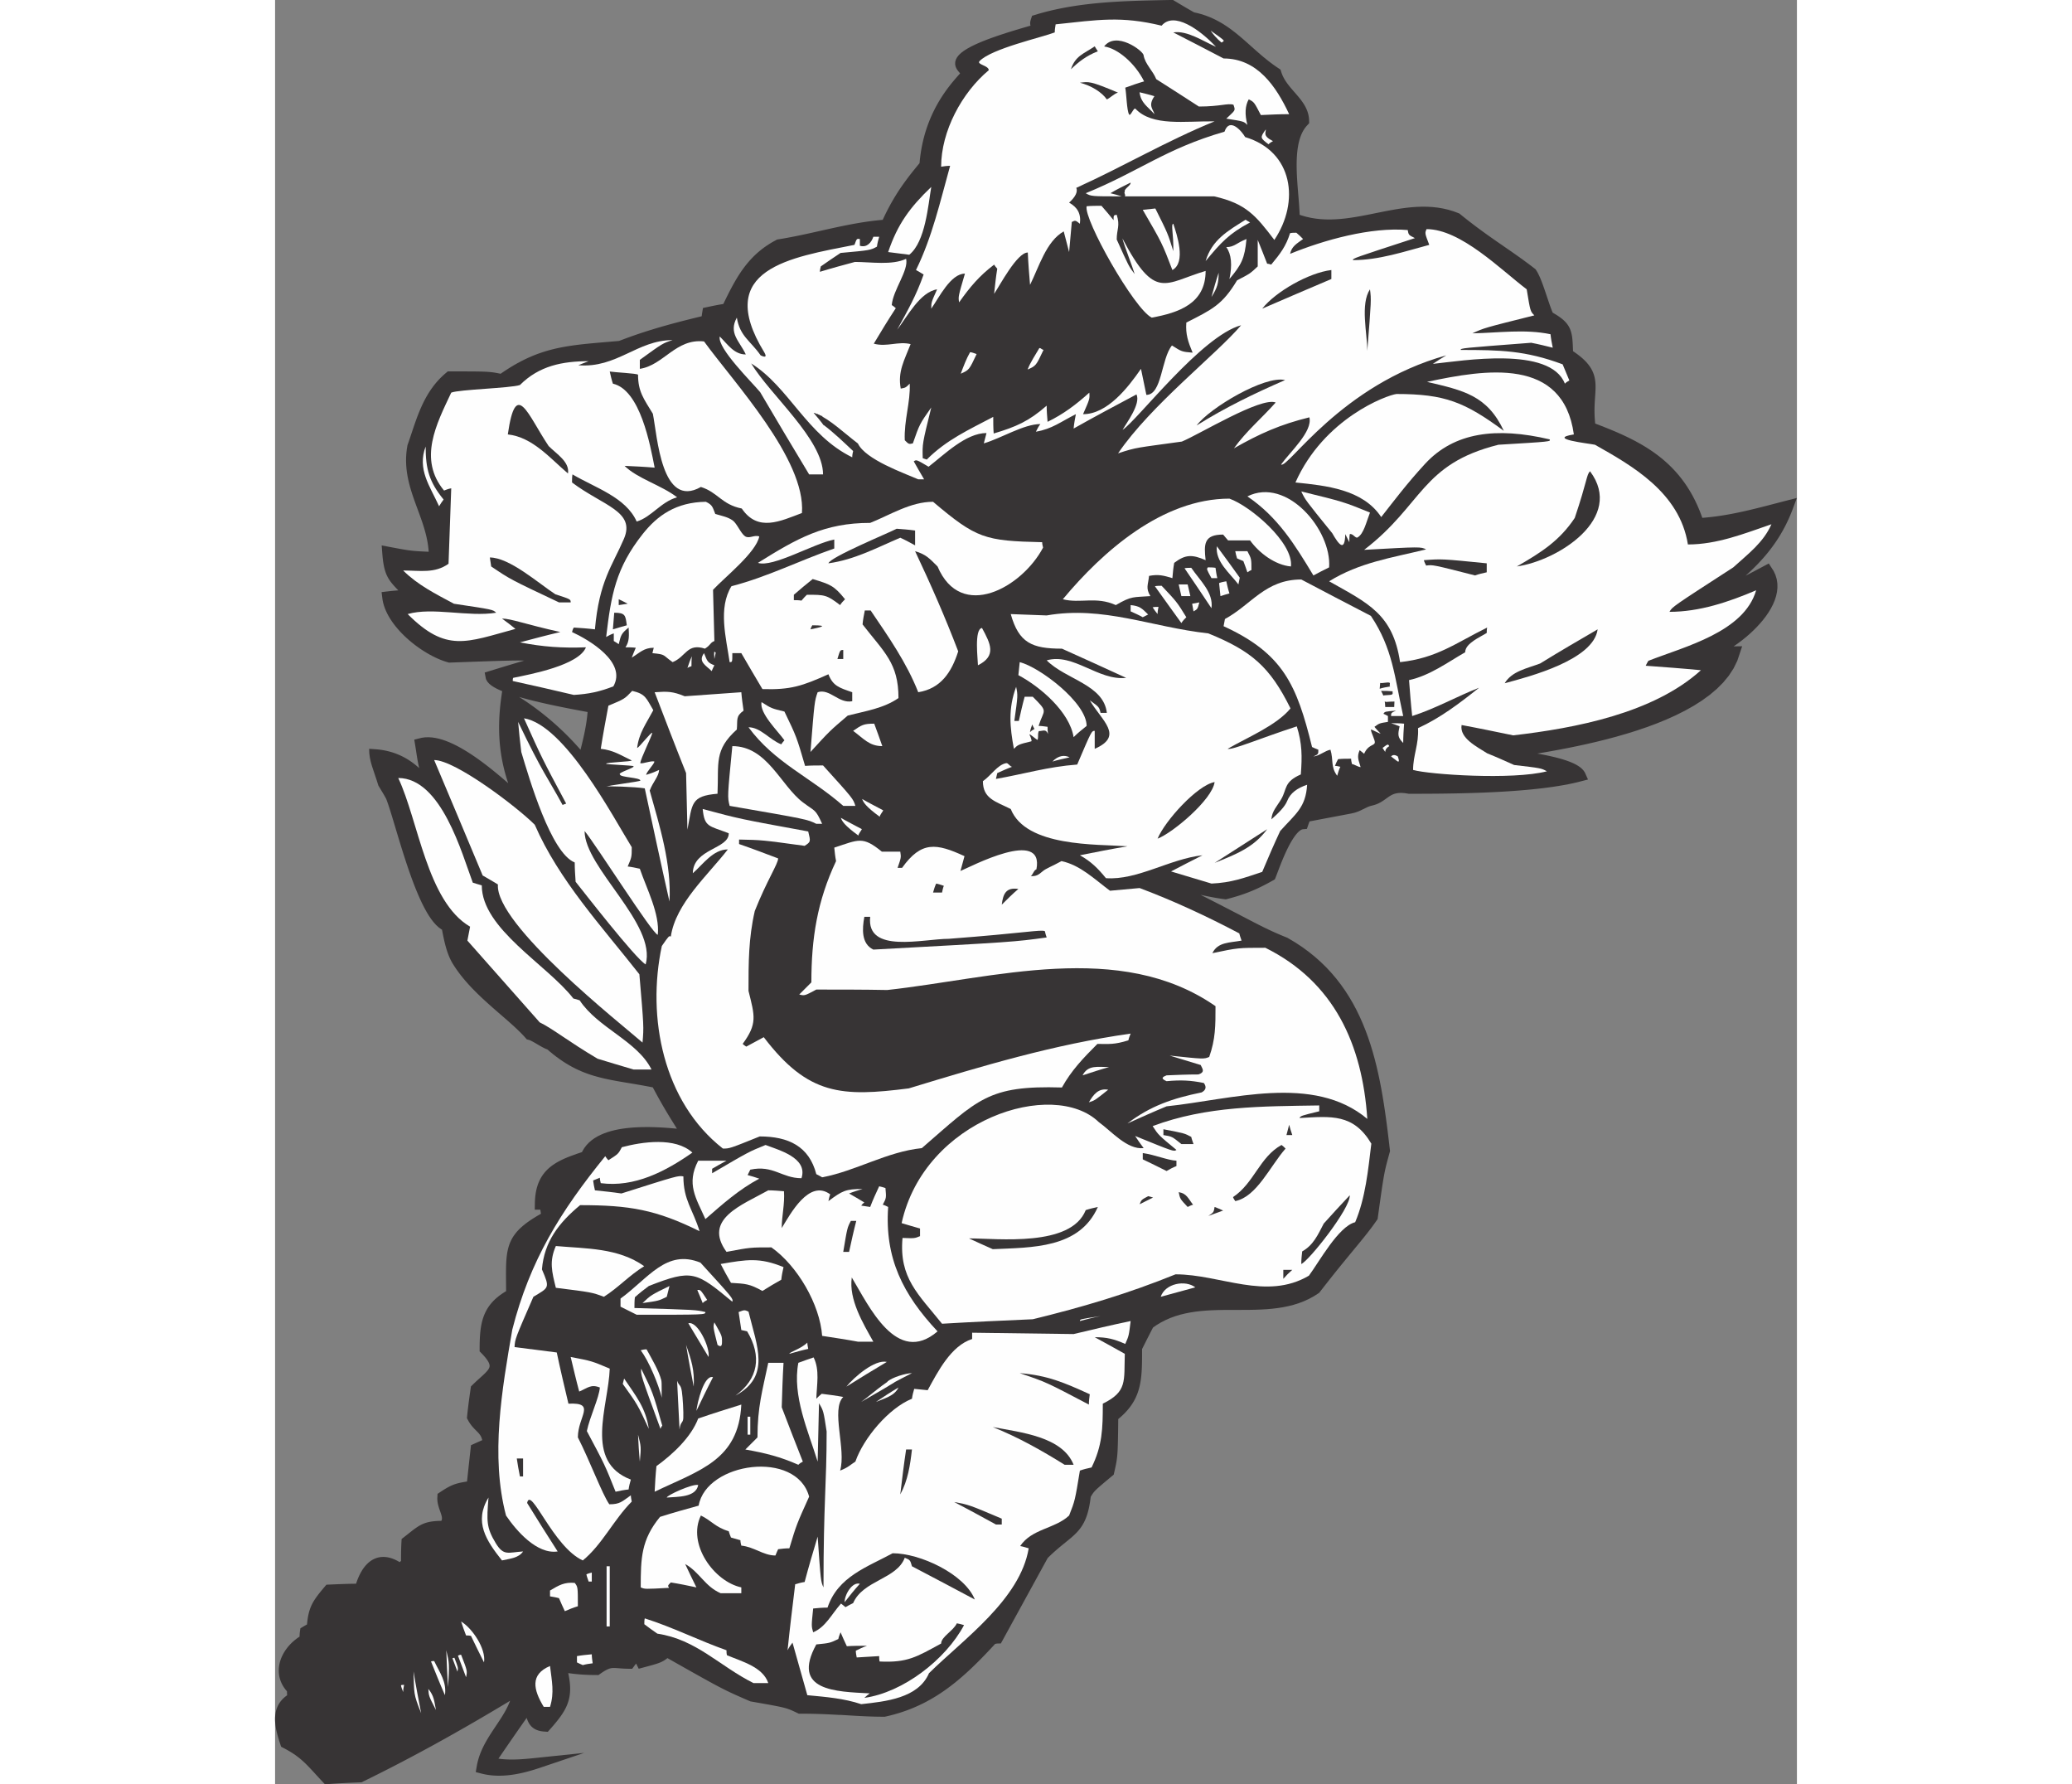 <?xml version="1.0" encoding="UTF-8"?>
<!DOCTYPE svg PUBLIC "-//W3C//DTD SVG 1.1//EN" "http://www.w3.org/Graphics/SVG/1.1/DTD/svg11.dtd">
<!-- Creator: CorelDRAW -->
<svg xmlns="http://www.w3.org/2000/svg" xml:space="preserve" width="7.848in" height="6.757in" version="1.1" style="shape-rendering:geometricPrecision; text-rendering:geometricPrecision; image-rendering:optimizeQuality; fill-rule:evenodd; clip-rule:evenodd"
viewBox="0 0 7847.72 9199.33"
 xmlns:xlink="http://www.w3.org/1999/xlink"
 xmlns:xodm="http://www.corel.com/coreldraw/odm/2003">
 <rect x="0" y="0" width="7847.72" height="9199.33" fill="#808080" stroke="none"/>
 <defs>
  <style type="text/css">
   <![CDATA[
    .fil1 {fill:#FEFEFE}
    .fil0 {fill:#373435}
   ]]>
  </style>
 </defs>
 <g id="Layer_x0020_1">
  <g id="_2008556454384">
   <path class="fil0" d="M2912.43 8841.39l-13.02 -0.74 -13.21 -0.72 -13.39 -0.7 -13.62 -0.66 -13.85 -0.64 -14.11 -0.58 -14.39 -0.55 -14.71 -0.49 -15.02 -0.43 -15.38 -0.36 -15.75 -0.3 -16.15 -0.2 -16.56 -0.14 -22.95 -0.06 -10.94 -5.28 -5.29 -2.54 -4.98 -2.37 -4.72 -2.2 -4.47 -2.06 -4.26 -1.9 -4.1 -1.77 -4.04 -1.67 -3.99 -1.58 -3.99 -1.49 -4.04 -1.44 -4.21 -1.4 -4.39 -1.38 -4.63 -1.35 -4.92 -1.37 -5.29 -1.37 -5.68 -1.4 -6.12 -1.42 -6.59 -1.47 -7.14 -1.51 -7.71 -1.58 -8.33 -1.64 -8.97 -1.73 -9.7 -1.81 -10.43 -1.93 -11.2 -2.04 -12.04 -2.16 -12.91 -2.29 -13.82 -2.45 -14.79 -2.59 -15.78 -2.77 -19.86 -3.47 -15.43 -6.7 -11.91 -5.17 -11.27 -4.91 -10.73 -4.69 -10.24 -4.53 -9.86 -4.38 -9.53 -4.29 -9.32 -4.23 -9.14 -4.24 -9.06 -4.25 -9.05 -4.34 -9.13 -4.44 -9.27 -4.61 -9.5 -4.78 -9.79 -5.02 -10.18 -5.29 -10.63 -5.61 -11.16 -5.95 -11.77 -6.36 -12.48 -6.79 -13.24 -7.28 -14.1 -7.79 -15.05 -8.37 -16.07 -8.97 -17.17 -9.62 -18.34 -10.3 -19.61 -11.05 -20.96 -11.82 -22.38 -12.64 -23.89 -13.51 -37.41 -21.15 -4.87 3.74 -5.87 4.23 -6.01 3.96 -6.28 3.69 -6.64 3.42 -7.07 3.18 -7.56 2.99 -8.23 2.9 -9.09 2.91 -10.18 3.04 -11.47 3.26 -13.01 3.58 -14.76 4 -37.15 9.99 -12.02 -24.11 -1.29 -2.59 -3.77 4.72 -4.29 5.6 -12.1 16.53 -21.42 -0.17 -7.93 -0.17 -7.48 -0.26 -7.06 -0.33 -6.65 -0.4 -6.24 -0.42 -5.87 -0.44 -5.53 -0.42 -5.17 -0.42 -4.82 -0.37 -4.48 -0.31 -4.21 -0.23 -3.92 -0.16 -3.63 -0.04 -3.4 0.04 -3.26 0.16 -3.08 0.26 -2.96 0.38 -2.93 0.51 -2.98 0.66 -3.06 0.83 -3.17 1.02 -3.39 1.27 -3.63 1.54 -3.9 1.81 -4.19 2.15 -4.52 2.5 -4.87 2.86 -5.21 3.26 -5.61 3.66 -6.01 4.1 -13.35 9.45 -20.06 -0.1 -11.4 -0.15 -10.89 -0.25 -10.43 -0.34 -9.91 -0.42 -9.45 -0.47 -8.99 -0.53 -8.59 -0.58 -8.12 -0.65 -7.69 -0.66 -7.29 -0.69 -6.9 -0.71 -6.49 -0.72 -6.11 -0.7 -5.71 -0.7 -5.37 -0.67 -5.01 -0.65 -4.62 -0.6 -2.98 -0.39 1.81 8.34 2.39 12.55 1.99 12.16 1.57 11.82 1.17 11.5 0.72 11.2 0.31 10.93 -0.13 10.7 -0.58 10.46 -1.03 10.24 -1.47 10.03 -1.93 9.84 -2.37 9.66 -2.82 9.49 -3.23 9.31 -3.66 9.16 -4.07 9.02 -4.47 8.91 -4.83 8.8 -5.21 8.73 -5.58 8.7 -5.92 8.68 -6.26 8.69 -6.6 8.74 -6.94 8.83 -7.27 8.96 -7.6 9.08 -7.94 9.29 -8.27 9.49 -17.03 19.26 -24.79 -1.77 -12.01 -1.78 -11.21 -2.72 -10.45 -3.74 -9.61 -4.8 -8.69 -5.82 -7.64 -6.74 -6.54 -7.44 -5.43 -7.9 -4.48 -8.14 -3.69 -8.29 -3.1 -8.36 -1.33 -4.21 -8.36 11.86 -5.79 8.21 -5.77 8.22 -11.54 16.48 -5.74 8.21 -5.74 8.23 -11.47 16.48 -5.7 8.22 -5.71 8.24 -11.41 16.48 -5.67 8.23 -5.68 8.23 -11.35 16.5 -5.66 8.22 -5.66 8.24 -5.67 8.25 -5.67 8.26 -5.65 8.23 -5.65 8.25 -11.29 16.49 -0.39 0.58 6.87 0.93 7.45 0.87 7.46 0.74 7.51 0.61 7.55 0.5 7.58 0.39 7.59 0.28 7.65 0.17 7.67 0.07 7.71 -0.02 7.71 -0.1 7.77 -0.2 7.8 -0.28 7.83 -0.35 7.85 -0.43 7.9 -0.49 7.94 -0.55 7.96 -0.61 7.98 -0.65 8.02 -0.71 8.06 -0.74 8.09 -0.77 8.1 -0.8 8.15 -0.83 8.18 -0.85 8.22 -0.87 239.22 -24.91 -229.06 77.27 -9.17 3.02 -9.24 2.97 -9.34 2.92 -9.4 2.83 -9.48 2.77 -9.53 2.66 -9.61 2.58 -9.66 2.46 -9.72 2.35 -9.78 2.22 -9.83 2.1 -9.86 1.93 -9.91 1.8 -9.96 1.63 -10.02 1.46 -10.05 1.27 -10.07 1.08 -10.1 0.88 -10.13 0.67 -10.16 0.45 -10.18 0.21 -10.18 -0.02 -10.22 -0.28 -10.23 -0.54 -10.22 -0.81 -10.21 -1.1 -10.24 -1.38 -10.19 -1.7 -10.21 -1.99 -10.16 -2.32 -32.74 -8.53 6.69 -38.63 3.47 -15.46 4.15 -15.07 4.75 -14.67 5.31 -14.32 5.8 -13.95 6.24 -13.64 6.61 -13.32 6.96 -13.05 7.23 -12.78 7.45 -12.54 7.62 -12.32 7.76 -12.15 7.83 -11.98 7.86 -11.83 7.83 -11.71 7.78 -11.64 7.67 -11.55 7.51 -11.5 7.31 -11.45 7.07 -11.44 6.78 -11.43 6.45 -11.45 6.07 -11.48 5.69 -11.55 5.23 -11.61 4.77 -11.72 1.17 -3.24 -21.59 12.99 -25.03 14.99 -25.03 14.91 -25.06 14.85 -25.07 14.78 -25.1 14.71 -25.11 14.63 -25.14 14.57 -25.16 14.49 -25.19 14.43 -25.22 14.34 -25.26 14.28 -25.3 14.21 -25.35 14.13 -25.38 14.05 -25.42 13.98 -25.46 13.91 -25.52 13.83 -25.57 13.75 -25.63 13.68 -25.68 13.61 -25.75 13.53 -25.8 13.45 -25.87 13.37 -25.94 13.28 -26 13.22 -26.08 13.13 -26.16 13.05 -26.24 12.98 -31.19 15.28 -10.86 0.42 -10.83 0.43 -10.83 0.44 -10.57 0.44 -5.65 0.25 -5.4 0.23 -5.37 0.23 -5.37 0.24 -10.76 0.49 -5.35 0.26 -5.33 0.26 -5.37 0.28 -5.34 0.27 -5.32 0.28 -5.31 0.28 -5.31 0.3 -5.28 0.3 -5.28 0.31 -5.26 0.32 -5.29 0.34 -5.25 0.34 -5.22 0.34 -5.2 0.37 -5.23 0.38 -5.19 0.38 -5.18 0.4 -5.15 0.41 -17.62 1.45 -16 -17.05 -7.24 -7.77 -6.98 -7.55 -6.75 -7.32 -6.5 -7.11 -6.31 -6.88 -6.13 -6.7 -5.98 -6.5 -5.82 -6.31 -5.71 -6.13 -5.59 -5.95 -5.54 -5.78 -5.49 -5.64 -5.45 -5.48 -5.44 -5.35 -5.48 -5.23 -5.5 -5.12 -5.57 -5.01 -5.64 -4.91 -5.79 -4.84 -5.91 -4.8 -6.09 -4.73 -6.26 -4.68 -6.52 -4.67 -6.75 -4.66 -7.02 -4.63 -7.32 -4.64 -7.65 -4.65 -8.01 -4.69 -8.37 -4.7 -8.78 -4.75 -18.73 -9.72 -6.1 -18.54 -2.8 -8.65 -2.72 -8.69 -2.65 -8.75 -2.54 -8.8 -2.4 -8.79 -2.26 -8.82 -2.1 -8.86 -1.88 -8.86 -1.68 -8.86 -1.42 -8.87 -1.18 -8.88 -0.88 -8.88 -0.55 -8.88 -0.2 -8.88 0.17 -8.86 0.6 -8.86 1.03 -8.8 1.52 -8.77 2.03 -8.7 2.58 -8.62 3.15 -8.49 3.76 -8.35 4.38 -8.16 5.02 -7.94 5.64 -7.66 6.28 -7.39 6.92 -7.06 7.54 -6.72 8.16 -6.37 3.54 -2.42 -0.19 -2.52 -0.31 -6.03 -0.18 -5.83 -0.09 -5.61 0 -0.5 -1.25 -1.33 -7.91 -9.64 -7.05 -9.91 -6.22 -10.15 -5.36 -10.39 -4.5 -10.53 -3.66 -10.68 -2.84 -10.79 -2.01 -10.86 -1.21 -10.86 -0.44 -10.83 0.28 -10.79 1.02 -10.72 1.7 -10.57 2.35 -10.45 2.97 -10.3 3.58 -10.13 4.13 -9.94 4.69 -9.72 5.18 -9.48 5.68 -9.28 6.15 -9.02 6.59 -8.75 7 -8.47 7.42 -8.21 7.8 -7.88 8.15 -7.57 8.52 -7.23 8.86 -6.91 9.17 -6.52 6.11 -3.97 0.03 -1.64 0.18 -5.68 0.31 -5.83 0.47 -5.92 0.66 -6.05 2.58 -17.76 14.92 -8.97 4.51 -2.66 4.6 -2.67 4.71 -2.64 4.85 -2.61 0.43 -0.22 0.26 -2.83 0.88 -8.51 0.97 -8.21 1.09 -7.93 1.19 -7.64 1.31 -7.4 1.45 -7.21 1.6 -6.99 1.73 -6.8 1.9 -6.62 2.05 -6.48 2.23 -6.35 2.4 -6.19 2.56 -6.06 2.74 -5.97 2.94 -5.89 3.1 -5.79 3.27 -5.72 3.44 -5.66 3.62 -5.64 3.78 -5.63 3.96 -5.64 4.13 -5.66 4.33 -5.75 4.5 -5.82 4.71 -5.92 4.89 -6.04 5.11 -6.22 5.31 -6.4 5.54 -6.62 13.05 -15.5 26.33 -1.15 4.99 -0.21 5.02 -0.22 5.01 -0.2 5.01 -0.21 5 -0.21 5.01 -0.2 5.02 -0.2 5.02 -0.19 4.99 -0.19 5.04 -0.19 5.02 -0.18 5.04 -0.18 5.01 -0.16 5.02 -0.17 5.04 -0.16 5.04 -0.15 5.02 -0.13 5.05 -0.13 5.04 -0.12 5.04 -0.1 5.02 -0.09 5.04 -0.09 5.07 -0.08 5.07 -0.07 5.04 -0.06 1.01 -0.01 0.75 -2.38 3.57 -10.32 3.81 -10.12 4.09 -9.87 4.34 -9.6 4.61 -9.33 4.91 -9.04 5.23 -8.74 5.55 -8.37 5.88 -8.01 6.24 -7.61 6.62 -7.19 7.02 -6.72 7.45 -6.22 7.86 -5.63 8.3 -5.04 8.73 -4.34 9.14 -3.61 9.49 -2.79 9.83 -1.96 10.1 -1.07 10.33 -0.18 10.48 0.74 10.64 1.64 10.75 2.54 10.86 3.42 10.97 4.31 11.07 5.17 11.2 6.05 4.79 2.92 0.15 -0.14 4.43 -3.77 2.72 -2.15 0 -1.23 0.01 -7.3 0.02 -7.25 0.04 -7.23 0.05 -7.19 0.07 -7.18 0.09 -7.16 0.13 -7.16 0.15 -7.13 0.19 -7.13 0.23 -7.13 0.28 -7.13 0.31 -7.1 0.37 -7.14 1.08 -18.76 16.64 -12.9 6.93 -5.42 6.59 -5.19 6.29 -4.97 6.04 -4.77 5.8 -4.56 5.63 -4.39 5.48 -4.19 5.35 -4.03 5.28 -3.85 5.24 -3.69 5.23 -3.53 5.26 -3.36 5.31 -3.2 5.41 -3.02 5.47 -2.83 5.63 -2.66 5.77 -2.46 5.94 -2.26 6.08 -2.04 6.25 -1.84 6.43 -1.62 6.61 -1.42 6.83 -1.23 7.09 -1.06 7.35 -0.9 7.64 -0.72 7.96 -0.57 8.32 -0.44 8.72 -0.3 6.12 -0.12 1.18 -2 1.44 -4 0.69 -4.26 -0.01 -5.04 -0.8 -6.04 -1.63 -7.07 -2.41 -8 -3.01 -8.82 -3.4 -9.57 -3.53 -10.29 -3.4 -11.04 -2.91 -11.8 -2.1 -12.59 -0.88 -13.37 1.36 -25.29 22.22 -14.64 10.56 -6.75 9.88 -6.04 9.37 -5.4 9.03 -4.83 8.83 -4.28 8.76 -3.79 8.78 -3.32 8.89 -2.91 9.09 -2.55 9.39 -2.26 9.81 -2.06 10.43 -1.94 11.18 -1.9 5.82 -0.94 2.46 -22.85 0.64 -6.06 0.66 -6.1 1.3 -12.1 0.64 -6.04 0.66 -6.07 0.65 -6.04 0.65 -6 0.64 -6.02 0.66 -6.07 0.66 -6.02 0.65 -6.01 0.66 -6 0.66 -5.99 0.65 -5.99 0.65 -5.95 0.64 -5.96 0.66 -5.99 0.66 -5.94 0.65 -5.91 0.64 -5.91 0.65 -5.94 0.66 -5.9 0.65 -5.86 2.24 -20.58 17.47 -7.8 3.91 -1.74 3.93 -1.76 3.91 -1.73 3.91 -1.74 3.91 -1.73 3.9 -1.74 3.9 -1.73 3.92 -1.75 3.91 -1.73 3.91 -1.74 1.43 -0.64 -0.66 -3.12 -2.5 -8 -2.88 -6.79 -3.26 -5.94 -3.69 -5.45 -4.23 -5.29 -4.86 -5.37 -5.5 -5.65 -6.12 -6.07 -6.64 -6.71 -7.02 -7.51 -7.22 -8.5 -7.23 -9.6 -7.05 -10.89 -10.1 -18.42 1.69 -17.14 0.96 -9.24 1.01 -9.26 1.05 -9.24 1.1 -9.23 1.12 -9.21 1.16 -9.22 1.19 -9.19 1.22 -9.2 1.24 -9.17 1.26 -9.17 1.27 -9.15 1.29 -9.15 1.28 -9.13 1.31 -9.13 2.53 -17.76 13.93 -13.7 7.69 -7.34 7.51 -7 7.28 -6.65 7.02 -6.34 6.71 -6.04 6.37 -5.77 5.99 -5.5 5.59 -5.26 5.12 -5.02 4.66 -4.79 4.13 -4.53 3.58 -4.29 3.02 -4.02 2.45 -3.72 1.92 -3.44 1.42 -3.15 0.98 -2.9 0.61 -2.73 0.29 -2.72 -0.02 -2.87 -0.38 -3.18 -0.84 -3.64 -1.41 -4.19 -2.07 -4.79 -2.85 -5.37 -3.69 -5.96 -4.59 -6.55 -5.53 -7.12 -6.5 -7.66 -7.5 -8.22 -16.14 -16.58 0.09 -23.32 0.15 -12.56 0.26 -12.29 0.4 -12.05 0.56 -11.82 0.74 -11.58 0.93 -11.35 1.15 -11.16 1.41 -10.97 1.67 -10.76 1.96 -10.58 2.26 -10.41 2.61 -10.24 2.96 -10.05 3.34 -9.88 3.75 -9.71 4.18 -9.56 4.63 -9.36 5.08 -9.16 5.54 -8.97 6.04 -8.78 6.52 -8.56 7.02 -8.35 7.52 -8.13 8.05 -7.95 8.56 -7.73 9.08 -7.53 9.61 -7.34 10.16 -7.18 10.7 -7.01 9.67 -5.88 -0.01 -6.33 -0.13 -20.33 -0.16 -19.43 -0.15 -18.57 -0.09 -17.78 0.01 -17.02 0.17 -16.32 0.34 -15.69 0.62 -15.11 0.91 -14.57 1.27 -14.09 1.68 -13.65 2.16 -13.29 2.7 -12.92 3.31 -12.6 3.96 -12.31 4.69 -12.01 5.45 -11.71 6.25 -11.41 7.05 -11.11 7.91 -10.83 8.75 -10.56 9.61 -10.31 10.48 -10.1 11.4 -9.98 12.33 -9.87 13.29 -9.83 14.31 -9.85 15.37 -9.93 16.47 -10.06 17.64 -10.24 2.23 -1.24 -0.19 -1.09 -0.66 -3.84 -0.61 -3.79 -0.59 -3.78 -0.55 -3.75 -0.53 -3.68 -0.14 -1 -28.79 0 0.77 -42.07 0.88 -15.56 1.47 -14.92 2.06 -14.31 2.66 -13.74 3.26 -13.15 3.84 -12.6 4.44 -12.05 5.03 -11.51 5.6 -10.97 6.15 -10.43 6.69 -9.88 7.22 -9.37 7.69 -8.83 8.15 -8.34 8.57 -7.85 8.99 -7.39 9.34 -6.96 9.7 -6.56 10.02 -6.18 10.34 -5.86 10.64 -5.56 10.92 -5.29 11.19 -5.06 11.48 -4.88 11.73 -4.7 11.99 -4.58 12.24 -4.46 12.49 -4.4 12.73 -4.35 12.96 -4.34 2.45 -0.8 2.53 -5.51 9.55 -15.8 11.1 -14.48 12.48 -13.14 13.72 -11.85 14.76 -10.59 15.71 -9.44 16.52 -8.35 17.27 -7.34 17.91 -6.41 18.47 -5.56 18.95 -4.75 19.38 -4.03 19.73 -3.34 20.01 -2.71 20.19 -2.12 20.33 -1.61 20.38 -1.1 20.36 -0.66 20.25 -0.26 20.08 0.09 19.81 0.42 19.48 0.69 19.06 0.93 18.56 1.12 17.99 1.28 17.32 1.4 16.56 1.47 10.75 1.02 -1.15 -1.89 -3.69 -6.02 -3.95 -6.42 -4.23 -6.81 -4.51 -7.26 -4.79 -7.68 -5.02 -8.13 -5.28 -8.54 -5.51 -9 -5.77 -9.46 -5.99 -9.93 -6.22 -10.4 -6.45 -10.89 -6.67 -11.38 -6.86 -11.9 -7.08 -12.39 -7.29 -12.93 -7.49 -13.46 -7.68 -14.02 -7.87 -14.56 -8.05 -15.13 -2.48 -4.72 -9.66 -1.95 -21.03 -4.02 -20.51 -3.77 -20.03 -3.53 -19.57 -3.37 -19.13 -3.23 -18.73 -3.13 -18.38 -3.08 -18.04 -3.08 -17.74 -3.12 -17.46 -3.2 -17.23 -3.32 -17 -3.5 -16.81 -3.7 -16.65 -3.97 -16.54 -4.26 -16.42 -4.64 -16.32 -5.02 -16.26 -5.47 -16.22 -5.96 -16.19 -6.48 -16.19 -7.05 -16.19 -7.66 -16.24 -8.32 -16.28 -9.02 -16.35 -9.73 -16.44 -10.51 -16.58 -11.31 -16.7 -12.16 -16.88 -13.03 -17.07 -13.96 -12.96 -11.16 -1.26 -0.39 -7.57 -2.99 -7.46 -3.45 -7.47 -3.8 -7.49 -4.07 -7.5 -4.25 -7.45 -4.34 -7.39 -4.34 -7.21 -4.24 -6.96 -4.02 -6.61 -3.71 -6.18 -3.27 -5.56 -2.73 -4.73 -2.05 -3.59 -1.28 -11.56 -2.88 -13.98 -15.67 -8.99 -9.59 -9.53 -9.74 -10.02 -9.86 -10.47 -10.01 -10.89 -10.13 -11.26 -10.27 -11.64 -10.4 -11.94 -10.55 -12.22 -10.69 -12.46 -10.83 -12.68 -10.99 -12.85 -11.16 -13 -11.29 -13.1 -11.48 -13.19 -11.64 -13.23 -11.84 -13.23 -12.01 -13.21 -12.21 -13.16 -12.42 -13.05 -12.63 -12.94 -12.83 -12.78 -13.06 -12.59 -13.29 -12.35 -13.54 -12.1 -13.78 -11.8 -14.04 -11.48 -14.31 -11.11 -14.6 -10.71 -14.86 -10.27 -15.17 -9.8 -15.46 -3.37 -5.69 -3.2 -5.77 -3.04 -5.85 -2.92 -5.93 -2.78 -6.03 -2.65 -6.07 -2.52 -6.12 -2.42 -6.18 -2.3 -6.23 -2.2 -6.21 -2.1 -6.28 -2.01 -6.27 -1.91 -6.29 -1.83 -6.27 -1.74 -6.27 -1.66 -6.26 -1.58 -6.23 -1.51 -6.15 -1.46 -6.15 -1.39 -6.09 -1.33 -6.02 -1.28 -5.94 -1.23 -5.86 -1.18 -5.78 -1.13 -5.67 -1.1 -5.54 -1.05 -5.43 -1.04 -5.3 -0.99 -5.17 -0.43 -2.22 -2.39 -1.22 -14.66 -10.53 -13.7 -12.64 -13 -14.51 -12.45 -16.27 -12.04 -17.86 -11.69 -19.38 -11.39 -20.75 -11.12 -22.04 -10.88 -23.18 -10.63 -24.19 -10.42 -25.06 -10.18 -25.82 -9.95 -26.44 -9.71 -26.9 -9.49 -27.25 -9.24 -27.42 -9 -27.46 -8.74 -27.36 -8.51 -27.12 -8.22 -26.73 -7.97 -26.19 -7.69 -25.52 -7.4 -24.68 -7.11 -23.69 -6.8 -22.56 -6.5 -21.27 -6.18 -19.83 -5.83 -18.2 -5.49 -16.42 -5.1 -14.45 -4.28 -11.21 -2.49 -4.72 -3.3 -6 -3.45 -6.1 -3.58 -6.18 -3.72 -6.27 -3.81 -6.34 -3.88 -6.42 -3.96 -6.52 -3.99 -6.59 -4.03 -6.67 -4.03 -6.75c-24.82,-81.85 -48.31,-125.58 -47.72,-189.62l38.78 2.69 13.54 1.38 13.23 1.82 12.91 2.21 12.62 2.63 12.29 3 11.97 3.37 11.67 3.72 11.4 4.07 11.07 4.39 10.77 4.71 10.48 4.98 10.21 5.29 9.9 5.53 9.63 5.78 9.35 6.02 9.08 6.23 8.82 6.42 8.55 6.61 8.3 6.77 8.06 6.94 5.66 5.12 -0.18 -0.67 -1.57 -6.45 -1.47 -6.48 -1.38 -6.46 -1.31 -6.46 -1.25 -6.48 -1.2 -6.53 -1.14 -6.56 -1.1 -6.61 -1.08 -6.66 -1.07 -6.72 -1.05 -6.81 -1.06 -6.88 -1.95 -12.76 -1.31 -8.52 -1.15 -7.34 -1.2 -7.45 -5.15 -31.19 38.52 -9.59 17.3 -2.31 17.59 -0.5 17.78 1.11 17.94 2.59 18.08 3.94 18.21 5.19 18.32 6.31 18.43 7.38 18.5 8.32 18.56 9.21 18.61 9.99 18.62 10.73 18.6 11.37 18.55 11.96 18.46 12.45 18.37 12.9 18.2 13.24 18.02 13.54 17.78 13.75 17.52 13.89 17.21 13.96 16.86 13.95 16.47 13.86 16.05 13.72 15.57 13.48 0.31 0.28 -3.9 -11.74 -5.09 -16.32 -4.77 -16.36 -4.48 -16.43 -4.15 -16.49 -3.84 -16.59 -3.51 -16.67 -3.2 -16.78 -2.88 -16.89 -2.56 -17.03 -2.21 -17.13 -1.91 -17.28 -1.56 -17.41 -1.25 -17.58 -0.89 -17.74 -0.57 -17.92 -0.22 -18.09 0.09 -18.3 0.46 -18.48 0.79 -18.69 1.13 -18.91 1.47 -19.14 1.81 -19.38 2.17 -19.63 2.5 -19.87 5.36 -37.92 -13.75 -5.84 -15.42 -7.37 -13.99 -7.7 -12.56 -8.23 -11.1 -9.11 -9.53 -10.68 -7.26 -13.19 -6.39 -33.84 45.58 -13.89 7.83 -2.4 7.83 -2.38 7.8 -2.38 7.81 -2.37 7.82 -2.39 7.83 -2.37 7.83 -2.38 7.82 -2.37 7.83 -2.37 7.84 -2.35 7.83 -2.36 7.83 -2.34 7.83 -2.35 15.69 -4.67 7.83 -2.31 7.85 -2.33 15.68 -4.59 7.83 -2.29 1.66 -0.48 -2.91 -0.11 -7.88 -0.19 -8.58 -0.13 -9.34 -0.06 -10.18 0.01 -11.09 0.1 -12.13 0.16 -13.22 0.24 -14.39 0.32 -15.63 0.39 -17 0.47 -18.4 0.55 -19.92 0.61 -21.49 0.71 -23.16 0.78 -24.91 0.86 -26.75 0.94 -28.65 1.02 -30.68 1.1 -32.75 1.18 -39.15 1.41 -16.63 -4.91 -13.33 -4.53 -13.48 -5.15 -13.6 -5.73 -13.72 -6.28 -13.78 -6.84 -13.81 -7.36 -13.83 -7.86 -13.78 -8.33 -13.72 -8.79 -13.62 -9.23 -13.48 -9.65 -13.29 -10.04 -13.08 -10.42 -12.81 -10.78 -12.53 -11.13 -12.17 -11.43 -11.81 -11.75 -11.4 -12.03 -10.94 -12.32 -10.44 -12.56 -9.91 -12.8 -9.32 -13.03 -8.72 -13.26 -8.03 -13.45 -7.32 -13.64 -6.55 -13.83 -5.74 -14.02 -4.85 -14.18 -3.91 -14.34 -2.91 -14.45 -4.94 -39.34 32.83 -3.95 7.12 -0.81 7.13 -0.76 7.13 -0.72 7.13 -0.67 7.14 -0.64 7.13 -0.59 7.15 -0.58 3.51 -0.26 -1.5 -1.58 -5.54 -5.8 -5.34 -5.64 -5.14 -5.53 -4.96 -5.45 -4.77 -5.42 -4.63 -5.45 -4.45 -5.54 -4.28 -5.65 -4.08 -5.77 -3.91 -5.99 -3.7 -6.2 -3.48 -6.42 -3.25 -6.67 -3.02 -6.94 -2.8 -7.23 -2.57 -7.54 -2.34 -7.86 -2.15 -8.23 -1.95 -8.61 -1.77 -9.05 -1.61 -9.51 -1.45 -10.04 -1.29 -10.57 -1.18 -11.19 -1.04 -11.83 -3.48 -45.98 44.25 8.37 10.46 1.97 9.84 1.85 9.22 1.72 8.67 1.61 8.15 1.48 7.69 1.39 7.25 1.27 6.88 1.19 6.53 1.09 6.22 1.01 5.97 0.91 5.77 0.85 5.6 0.77 5.49 0.71 5.42 0.65 5.42 0.61 5.43 0.55 5.52 0.5 5.67 0.47 5.83 0.45 6.05 0.41 6.34 0.39 6.67 0.38 7.02 0.38 7.4 0.36 7.87 0.36 8.34 0.36 8.89 0.37 2.42 0.09 -0.6 -9.29 -1.91 -17.73 -2.56 -17.54 -3.18 -17.36 -3.73 -17.22 -4.24 -17.08 -4.69 -17 -5.08 -16.92 -5.42 -16.86 -5.7 -16.82 -5.94 -16.81 -6.09 -16.83 -6.2 -16.86 -6.24 -16.91 -6.23 -17 -6.13 -17.08 -5.99 -17.2 -5.77 -17.34 -5.49 -17.51 -5.15 -17.7 -4.72 -17.92 -4.23 -18.13 -3.69 -18.4 -3.05 -18.67 -2.35 -18.94 -1.57 -19.25 -0.73 -19.57 0.2 -19.88 1.18 -20.22 2.23 -20.54 3.61 -22.52 4.99 -14.19 4.12 -12.02 4.1 -12.08 4.07 -12.15 4.08 -12.2 4.08 -12.24 4.13 -12.26 4.18 -12.31 4.26 -12.31 4.34 -12.3 4.46 -12.3 4.58 -12.3 4.75 -12.26 4.91 -12.23 5.1 -12.18 5.31 -12.15 5.55 -12.08 5.78 -11.99 6.05 -11.89 6.34 -11.82 6.67 -11.71 6.99 -11.57 7.33 -11.44 7.69 -11.31 8.1 -11.16 8.49 -10.97 8.91 -10.78 9.36 -10.59 9.83 -10.37 10.29 -10.13 10.78 -9.89 18.18 -15.54 28.06 0.01 17.38 0 16.29 0.01 15.24 0.01 14.26 0.04 13.31 0.03 12.43 0.06 11.59 0.07 10.81 0.09 10.07 0.12 9.37 0.15 8.75 0.16 8.18 0.21 7.64 0.23 7.16 0.28 6.74 0.31 6.4 0.37 6.03 0.42 5.77 0.46 5.51 0.52 5.34 0.58 5.18 0.64 5.05 0.69 4.98 0.75 4.96 0.82 4.93 0.88 4.96 0.93 5.06 0.99 5.21 1.07 5.37 1.12 0.57 0.12 10.38 -7.23 19.46 -12.94 19.16 -12.13 18.89 -11.37 18.68 -10.61 18.46 -9.9 18.3 -9.21 18.17 -8.57 18.08 -7.91 17.98 -7.33 17.95 -6.75 17.92 -6.21 17.94 -5.69 17.96 -5.21 18.03 -4.75 18.13 -4.34 18.26 -3.95 18.4 -3.59 18.59 -3.28 18.81 -3 19.05 -2.73 19.32 -2.52 19.65 -2.34 20 -2.18 20.4 -2.06 20.81 -1.96 21.27 -1.91 21.76 -1.88 22.3 -1.9 22.87 -1.93 23.47 -2 20.51 -1.8 10.53 -4.07 14 -5.31 13.96 -5.18 13.93 -5.08 13.91 -4.96 13.86 -4.87 13.86 -4.76 13.84 -4.67 13.83 -4.57 13.81 -4.48 13.81 -4.4 13.81 -4.31 13.81 -4.23 13.81 -4.18 13.82 -4.09 13.83 -4.03 13.86 -3.96 13.86 -3.91 13.9 -3.85 13.92 -3.8 13.95 -3.74 13.97 -3.71 14.02 -3.66 14.07 -3.64 14.13 -3.59 14.15 -3.57 14.21 -3.55 14.27 -3.53 14.34 -3.5 14.39 -3.5 10.44 -2.52 0.38 -3.37 0.77 -5.67 0.83 -5.53 0.86 -5.4 3.73 -22.68 23.33 -4.96 6.1 -1.31 6.13 -1.28 6.13 -1.3 6.2 -1.28 6.21 -1.27 6.25 -1.25 6.29 -1.23 6.35 -1.2 6.38 -1.18 6.43 -1.14 6.46 -1.11 6.56 -1.07 6.11 -0.95 0.3 -0.61 6.25 -12.88 6.26 -12.78 6.26 -12.69 6.3 -12.56 6.34 -12.45 6.42 -12.34 6.5 -12.24 6.61 -12.1 6.72 -11.97 6.88 -11.83 7.03 -11.7 7.22 -11.55 7.41 -11.4 7.63 -11.24 7.86 -11.1 8.14 -10.91 8.4 -10.73 8.69 -10.55 8.99 -10.37 9.32 -10.16 9.67 -9.96 10.02 -9.73 10.39 -9.51 10.81 -9.29 11.18 -9.03 11.6 -8.78 12.04 -8.55 12.5 -8.27 12.93 -8 13.43 -7.73 17.34 -9.3 21.9 -3.57 17.43 -3.02 17.38 -3.15 17.32 -3.28 17.28 -3.38 17.22 -3.49 17.19 -3.58 17.15 -3.66 17.13 -3.7 17.11 -3.77 17.08 -3.79 17.07 -3.83 17.08 -3.83 17.07 -3.83 17.08 -3.8 17.09 -3.79 17.13 -3.73 17.15 -3.68 17.19 -3.6 17.21 -3.53 17.27 -3.42 17.3 -3.31 17.37 -3.2 17.43 -3.07 17.51 -2.9 17.57 -2.74 17.65 -2.56 17.73 -2.37 17.82 -2.16 17.92 -1.95 18.02 -1.7 2.77 -0.23 4.75 -10.22 5.58 -11.72 5.61 -11.49 5.64 -11.24 5.67 -11.01 5.7 -10.8 5.74 -10.62 5.8 -10.41 5.83 -10.22 5.88 -10.05 5.93 -9.91 5.99 -9.75 6.03 -9.61 6.1 -9.47 6.15 -9.37 6.23 -9.26 6.28 -9.15 6.36 -9.07 6.42 -9 6.5 -8.92 6.56 -8.88 6.65 -8.84 6.73 -8.8 6.83 -8.78 6.9 -8.77 6.99 -8.77 7.08 -8.8 7.19 -8.8 7.26 -8.84 7.38 -8.9 2.26 -2.71 1.37 -15.33 2.71 -23.14 3.31 -22.51 3.85 -21.89 4.38 -21.27 4.85 -20.65 5.31 -20.03 5.73 -19.44 6.13 -18.82 6.47 -18.21 6.79 -17.62 7.07 -17.04 7.33 -16.45 7.54 -15.87 7.72 -15.3 7.88 -14.73 8.01 -14.16 8.08 -13.59 8.13 -13.05 8.15 -12.51 8.13 -11.95 8.07 -11.43 7.99 -10.89 7.86 -10.37 7.72 -9.85 7.52 -9.32 7.29 -8.82 7.04 -8.32 6.75 -7.81 6.4 -7.3 6.03 -6.8 5.11 -5.74 2.24 -2.83 -0.33 -0.48 -2.12 -2.66 -2.88 -3.41 -3.47 -4.14 -3.85 -4.93 -3.98 -5.91 -3.75 -7.03 -3.05 -8.26 -1.88 -9.86 0.37 -12.16 3.23 -11.77 5.29 -10.45 6.7 -9.29 7.81 -8.42 8.78 -7.83 9.67 -7.42 10.55 -7.16 11.41 -6.95 12.18 -6.8 12.94 -6.67 13.63 -6.57 14.29 -6.46 14.84 -6.37 15.37 -6.28 15.82 -6.19 16.21 -6.07 16.5 -5.98 16.75 -5.86 16.93 -5.76 17.02 -5.63 17.05 -5.51 17 -5.37 16.89 -5.24 16.7 -5.07 16.43 -4.92 16.08 -4.75 15.67 -4.59 15.17 -4.4 11.35 -3.28 -1.21 -3.87 -0.8 -9.99 1.23 -9.1 2.12 -7.77 6.67 -20.4 34.27 -10.25 21.63 -6.06 21.7 -5.68 21.77 -5.31 21.83 -4.96 21.9 -4.62 21.95 -4.29 22.01 -3.99 22.05 -3.68 22.08 -3.4 22.12 -3.12 22.17 -2.87 22.18 -2.61 22.22 -2.39 22.24 -2.17 22.26 -1.97 22.26 -1.77 22.27 -1.59 22.27 -1.41 22.27 -1.28 22.27 -1.12 22.26 -1 22.24 -0.88 22.24 -0.79 22.2 -0.69 22.19 -0.61 22.14 -0.55 22.12 -0.51 22.08 -0.46 22.03 -0.45 21.99 -0.42 29.38 -0.58 12.89 7.74 6.5 3.9 6.51 3.9 6.52 3.9 6.52 3.9 6.53 3.88 6.54 3.89 6.58 3.88 6.59 3.88 6.62 3.88 6.64 3.88 6.69 3.88 6.71 3.87 6.76 3.87 6.77 3.85 3.48 1.96 14.21 3.09 17.93 4.67 17.35 5.29 16.81 5.88 16.28 6.45 15.78 6.95 15.3 7.45 14.87 7.9 14.44 8.33 14.05 8.69 13.7 9.05 13.38 9.36 13.09 9.64 12.83 9.88 12.62 10.1 12.45 10.28 12.29 10.45 12.18 10.56 12.1 10.67 12.07 10.72 12.05 10.77 12.09 10.77 12.16 10.78 12.26 10.72 12.37 10.67 12.55 10.58 12.73 10.46 12.97 10.32 13.24 10.17 13.54 9.97 13.86 9.76 22.03 14.74 5.58 17.57 3.04 8.02 3.42 7.83 3.79 7.65 4.12 7.5 4.45 7.37 4.75 7.26 5.04 7.17 5.26 7.09 5.48 7.02 5.67 6.97 5.85 6.96 5.96 6.95 6.05 6.94 6.1 6.98 6.15 7.04 6.12 7.13 6.07 7.21 5.97 7.33 5.87 7.5 5.68 7.67 5.49 7.88 5.22 8.13 4.94 8.41 4.56 8.71 4.15 9 3.67 9.37 3.14 9.7 2.53 10.06 1.87 10.38 1.15 10.72 0.74 20.66 -15.9 17.38 -7.25 9.48 -6.61 10.26 -5.97 11.03 -5.35 11.79 -4.75 12.51 -4.16 13.21 -3.59 13.84 -3.04 14.45 -2.5 14.97 -2 15.47 -1.53 15.9 -1.08 16.27 -0.66 16.6 -0.29 16.87 0.06 17.09 0.34 17.27 0.62 17.35 0.85 17.44 1.05 17.45 1.19 17.42 1.31 17.34 1.37 17.21 1.42 17.03 1.39 16.83 1.35 16.54 1.26 16.25 1.13 15.89 0.96 15.53 0.74 15.09 0.34 10.45 8.87 3.18 24.95 7.17 24.97 5.56 25.04 4.06 25.11 2.68 25.2 1.38 25.3 0.23 25.41 -0.85 25.5 -1.79 25.62 -2.63 25.72 -3.37 25.81 -3.99 25.9 -4.49 26 -4.88 26.08 -5.14 26.18 -5.29 26.24 -5.3 26.33 -5.21 26.39 -4.98 26.49 -4.64 26.55 -4.15 26.65 -3.53 26.72 -2.8 26.82 -1.93 26.89 -0.91 26.96 0.24 27.03 1.55 27.09 2.96 27.11 4.55 27.13 6.25 27.1 8.1 30.21 11.22 17.21 13.94 13.64 10.89 13.42 10.56 13.24 10.27 13.04 10.01 12.86 9.72 12.7 9.49 12.56 9.27 12.39 9.06 12.26 8.87 12.13 8.7 12.03 8.53 11.92 8.4 11.82 8.29 11.74 8.18 11.69 8.1 11.62 8.05 11.56 7.99 11.5 7.95 11.5 7.94 11.46 7.96 11.45 7.96 11.44 8 11.47 8.07 11.47 8.15 11.49 8.23 11.52 8.33 11.58 8.46 11.62 8.61 11.67 8.76 11.75 8.94 15.05 11.6 5.49 8.1 3.43 5.61 3.29 5.9 3.21 6.21 3.14 6.5 3.09 6.75 3.06 7.03 3.02 7.29 2.99 7.5 2.98 7.7 2.95 7.88 2.94 8.03 2.91 8.17 2.9 8.23 2.87 8.31 2.87 8.37 2.83 8.39 2.8 8.34 2.79 8.3 2.76 8.23 2.74 8.13 2.69 7.96 2.67 7.8 2.64 7.6 2.6 7.37 2.55 7.09 2.5 6.77 2.45 6.43 2.39 6.04 2.32 5.6 1.13 2.61 1.91 1.09 8.82 5.19 8.32 5.11 7.86 5.06 7.39 5.04 6.95 5.04 6.53 5.08 6.15 5.17 5.77 5.3 5.36 5.42 4.98 5.56 4.61 5.75 4.21 5.95 3.81 6.12 3.39 6.27 3.03 6.44 2.62 6.63 2.26 6.69 1.92 6.81 1.64 6.94 1.37 7.09 1.14 7.23 0.95 7.39 0.79 7.61 0.64 7.85 0.55 8.09 0.46 8.38 0.42 8.72 0.37 9.07 0.37 9.45 0.28 7.04 5.47 3.63 15.37 10.92 13.97 10.77 12.7 10.65 11.45 10.64 10.26 10.64 9.12 10.7 8.05 10.81 6.95 10.94 5.91 11.07 4.89 11.18 3.95 11.25 3.03 11.34 2.22 11.33 1.49 11.34 0.88 11.35 0.36 11.4 -0.04 11.45 -0.37 11.56 -0.6 11.73 -0.75 11.98 -0.83 12.22 -0.83 12.56 -0.77 12.94 -0.64 13.4 -0.45 13.86 -0.18 14.43 0.16 15.02 0.56 15.67 1.02 16.36 1.57 17.12 0.34 2.81 8.01 3.04 22.54 8.69 22.4 8.83 22.26 8.99 22.09 9.21 21.91 9.45 21.71 9.74 21.5 10.06 21.26 10.43 21 10.83 20.73 11.27 20.44 11.75 20.13 12.28 19.79 12.83 19.43 13.43 19.07 14.06 18.66 14.76 18.22 15.46 17.78 16.21 17.32 16.99 16.81 17.82 16.3 18.66 15.75 19.56 15.19 20.47 14.59 21.42 13.99 22.4 13.34 23.41 12.7 24.43 12.04 25.53 11.34 26.6 10.64 27.74 3.34 9.74 9.94 -0.78 14.59 -1.32 14.53 -1.5 14.45 -1.66 14.39 -1.81 14.32 -1.97 14.29 -2.12 14.22 -2.25 14.18 -2.39 14.16 -2.51 14.13 -2.64 14.1 -2.74 14.09 -2.87 14.08 -2.96 14.1 -3.07 14.08 -3.15 14.1 -3.24 14.11 -3.32 14.13 -3.41 14.16 -3.47 14.21 -3.54 14.24 -3.58 14.29 -3.65 14.35 -3.69 14.4 -3.72 14.46 -3.76 14.54 -3.79 14.62 -3.8 14.7 -3.82 14.78 -3.83 62.92 -16.21 -25.45 67.92 -8.56 21.07 -8.94 20.4 -9.29 19.76 -9.65 19.13 -9.96 18.52 -10.26 17.92 -10.54 17.35 -10.81 16.79 -11.05 16.26 -11.27 15.73 -11.45 15.24 -11.65 14.76 -11.8 14.3 -11.94 13.86 -12.05 13.43 -12.16 13.05 -12.22 12.66 -12.29 12.31 -12.31 11.97 -12.33 11.66 -12.32 11.35 -6.07 5.47 7.15 -3.69 12.29 -6.38 13.37 -7.01 14.54 -7.65 15.75 -8.34 17.04 -9.05 39.43 -21.04 24.92 38.82 9.68 21.04 6.4 21.64 3.28 21.95 0.32 22.03 -2.35 21.89 -4.77 21.65 -6.94 21.34 -8.91 21 -10.62 20.59 -12.18 20.19 -13.56 19.75 -14.8 19.28 -15.86 18.75 -16.76 18.2 -17.54 17.57 -18.17 16.93 -18.65 16.2 -18.99 15.42 -19.16 14.56 -19.23 13.67 -7.53 5 0.28 -0.01 4.08 -0.11 39.8 -0.47 -25.02 74.87 -19.55 39.8 -24.51 37.45 -28.97 35.13 -32.98 32.93 -36.54 30.84 -39.74 28.88 -42.55 27 -45.02 25.26 -47.12 23.6 -48.88 22 -50.28 20.48 -51.35 19.04 -52.04 17.65 -52.38 16.32 -52.37 15.05 -52.02 13.86 -51.29 12.7 -50.19 11.61 -48.75 10.56 -46.94 9.57 -44.77 8.63 -42.24 7.75 -39.34 6.91 -31.33 5.33 4.14 0.74 15.05 2.83 15.21 2.97 15.27 3.13 15.27 3.28 15.19 3.48 15.01 3.64 14.78 3.85 14.47 4.04 14.08 4.28 13.64 4.52 13.1 4.79 12.56 5.07 11.93 5.43 11.24 5.81 10.51 6.29 9.76 6.88 8.92 7.65 7.94 8.63 6.69 9.83 16.47 36.65 -52.01 13.44 -23.67 5.48 -24.58 5.12 -25.41 4.79 -26.22 4.46 -26.93 4.15 -27.6 3.85 -28.2 3.56 -28.75 3.3 -29.22 3.02 -29.63 2.78 -29.98 2.53 -30.26 2.31 -30.47 2.1 -30.63 1.89 -30.69 1.68 -30.71 1.51 -30.66 1.34 -30.55 1.17 -30.36 1.01 -30.11 0.88 -29.79 0.74 -29.41 0.62 -28.94 0.5 -28.44 0.42 -27.84 0.32 -27.19 0.24 -26.46 0.18 -25.68 0.12 -24.81 0.07 -23.89 0.03 -25.08 0 -13.58 -2.32 -10.02 -1.26 -9.18 -0.72 -8.37 -0.22 -7.65 0.23 -6.99 0.62 -6.41 0.97 -5.9 1.28 -5.5 1.56 -5.18 1.82 -4.94 2.07 -4.77 2.31 -4.69 2.58 -4.67 2.8 -4.69 3.05 -4.76 3.27 -4.89 3.48 -5.06 3.65 -5.26 3.79 -5.53 3.88 -5.83 3.92 -6.18 3.91 -6.56 3.83 -6.98 3.68 -7.46 3.47 -7.93 3.18 -8.42 2.82 -8.92 2.39c-40.14,8.2 -58.2,31.87 -110.5,41.69l-9.23 1.73 -9.24 1.74 -9.21 1.73 -9.21 1.74 -9.2 1.73 -9.2 1.74 -9.18 1.73 -9.18 1.74 -9.17 1.73 -9.17 1.74 -9.16 1.73 -9.15 1.74 -9.15 1.72 -9.15 1.74 -9.13 1.72 -9.14 1.74 -9.12 1.73 -9.13 1.74 -9.13 1.73 -9.13 1.74 -9.12 1.72 -9.13 1.74 -9.1 1.73 -4.29 0.82 -1.58 4.12 -1.66 4.41 -1.64 4.51 -1.65 4.64 -7.09 20.9 -21.65 1.89 -3.05 0.77 -3.66 1.53 -4.25 2.41 -4.73 3.39 -5.11 4.37 -5.4 5.34 -5.56 6.22 -5.67 7.04 -5.72 7.79 -5.72 8.44 -5.71 9.03 -5.67 9.55 -5.59 9.97 -5.51 10.33 -5.39 10.61 -5.29 10.85 -5.15 10.97 -5.01 11.05 -4.85 11.05 -4.69 10.99 -4.51 10.85 -4.33 10.66 -4.13 10.39 -3.95 10.07 -3.73 9.67 -3.53 9.22 -3.3 8.69 -3.08 8.12 -2.84 7.48 -2.63 6.8 -5.66 14.44 -15.59 8.85 -7.59 4.23 -7.51 4.15 -7.44 4.02 -7.37 3.91 -7.31 3.82 -7.26 3.71 -7.21 3.62 -7.21 3.53 -7.14 3.42 -7.13 3.34 -7.14 3.27 -7.14 3.18 -7.11 3.1 -7.13 3.03 -7.19 2.96 -7.21 2.88 -7.22 2.81 -7.26 2.74 -7.33 2.7 -7.4 2.63 -7.44 2.58 -7.51 2.53 -7.61 2.49 -7.71 2.43 -7.78 2.39 -7.89 2.35 -8.01 2.32 -8.14 2.29 -8.25 2.27 -8.4 2.23 -13.37 3.48 -17.17 -2.31 -12.32 -1.81 -12.33 -1.96 -12.32 -2.09 -12.27 -2.21 -12.22 -2.3 -12.16 -2.39 -12.05 -2.45 -11.94 -2.51 -11.82 -2.56 -3.53 -0.78 8.31 4.2 29.15 14.78 27.33 13.93 25.63 13.12 24 12.33 22.49 11.6 21.08 10.91 19.76 10.26 18.53 9.64 17.4 9.07 16.38 8.53 15.45 8.05 14.6 7.56 13.87 7.17 13.22 6.79 12.68 6.46 12.23 6.15 11.89 5.91 11.63 5.69 11.5 5.53 11.45 5.39 11.51 5.31 11.67 5.26 11.95 5.29 12.3 5.31 12.78 5.41 13.35 5.53 15.91 6.47 38.96 23.14 35.87 23.62 33.97 24.77 32.13 25.87 30.33 26.91 28.6 27.93 26.9 28.9 25.27 29.82 23.69 30.68 22.18 31.53 20.71 32.31 19.32 33.05 17.98 33.74 16.7 34.41 15.5 35.01 14.37 35.6 13.27 36.12 12.25 36.63 11.31 37.07 10.42 37.52 9.59 37.89 8.83 38.24 8.13 38.56 7.5 38.85 6.91 39.07 6.41 39.3 5.95 39.46 5.57 39.6 5.24 39.7 4.97 39.77 4.76 39.8 5.21 44.79 -4.09 14.74 -2.56 9.29 -2.41 8.75 -2.26 8.3 -2.13 7.88 -1.99 7.53 -1.88 7.25 -1.78 7.05 -1.7 6.87 -1.61 6.77 -1.56 6.75 -1.5 6.82 -1.47 6.92 -1.44 7.1 -1.44 7.34 -1.42 7.68 -1.44 8.05 -1.47 8.49 -1.5 9 -1.53 9.59 -1.61 10.21 -1.66 10.91 -1.74 11.67 -1.83 12.5 -1.93 13.36 -2.04 14.31 -2.18 15.31 -2.29 16.38 -2.45 17.49 -2.59 18.7 -2.77 19.94 -3.78 27.4 -9.94 14.23 -6.47 9.1 -6.51 8.97 -6.56 8.91 -6.64 8.85 -6.72 8.82 -6.82 8.82 -6.94 8.86 -7.07 8.91 -7.21 9.01 -7.37 9.12 -7.53 9.28 -7.74 9.45 -7.94 9.66 -8.15 9.9 -8.4 10.19 -8.67 10.48 -8.93 10.8 -9.21 11.16 -9.53 11.57 -9.85 11.98 -10.18 12.45 -10.53 12.92 -10.91 13.45 -11.31 13.98 -11.7 14.56 -12.12 15.16 -12.55 15.82 -13.02 16.46 -13.46 17.17 -13.97 17.9 -17.2 22.2 -27.67 17.75 -25.37 13.8 -25.95 11.86 -26.44 10.07 -26.87 8.41 -27.22 6.91 -27.54 5.57 -27.79 4.37 -28.03 3.32 -28.2 2.42 -28.34 1.66 -28.46 1.07 -28.53 0.59 -28.55 0.25 -28.56 0.05 -28.51 -0.01 -28.45 0.05 -28.32 0.26 -28.17 0.58 -27.95 1.04 -27.72 1.61 -27.43 2.31 -27.1 3.14 -26.73 4.1 -26.35 5.14 -25.89 6.32 -25.46 7.61 -24.96 9.03 -24.46 10.54 -23.95 12.21 -23.43 13.99 -18.48 12.86 -0.96 1.81 -3.88 7.4 -3.88 7.44 -3.88 7.5 -3.88 7.54 -3.88 7.58 -3.88 7.61 -7.78 15.33 -3.91 7.75 -3.89 7.74 -3.91 7.77 -3.9 7.78 -7.32 14.61 -1.66 3.34 0 8.92 -0.01 14.67 -0.05 14.33 -0.09 14.03 -0.19 13.74 -0.29 13.47 -0.43 13.19 -0.57 12.97 -0.77 12.75 -0.99 12.53 -1.23 12.32 -1.48 12.16 -1.8 11.97 -2.12 11.82 -2.47 11.67 -2.86 11.54 -3.29 11.38 -3.72 11.24 -4.21 11.1 -4.69 10.98 -5.22 10.84 -5.75 10.7 -6.29 10.55 -6.87 10.43 -7.47 10.29 -8.06 10.16 -8.67 10.03 -9.29 9.94 -9.95 9.83 -10.6 9.75 -11.28 9.67 -2.17 1.74 -0.27 23.7 -0.2 16.29 -0.18 15.28 -0.21 14.28 -0.2 13.36 -0.21 12.51 -0.21 11.7 -0.25 10.93 -0.26 10.22 -0.3 9.55 -0.31 8.98 -0.36 8.44 -0.39 7.94 -0.43 7.51 -0.48 7.15 -0.54 6.81 -0.6 6.52 -0.66 6.26 -0.72 6.1 -0.79 5.96 -0.86 5.86 -0.93 5.77 -1 5.77 -1.1 5.8 -1.16 5.86 -1.24 5.97 -1.31 6.14 -1.41 6.38 -1.5 6.67 -1.58 6.99 -3.63 15.9 -23.83 19.84 -14.97 12.52 -13.02 10.93 -11.21 9.53 -9.58 8.26 -8.06 7.15 -6.72 6.18 -5.56 5.4 -4.58 4.74 -3.8 4.27 -3.27 4.04 -3.02 4.12 -3.02 4.47 -3.18 5.07 -3.54 5.88 -1.29 2.2 -1.48 12.16 -2.43 16.75 -2.75 15.75 -3.05 14.84 -3.38 13.97 -3.71 13.18 -4.06 12.44 -4.42 11.78 -4.8 11.11 -5.16 10.51 -5.53 9.96 -5.91 9.43 -6.25 8.93 -6.56 8.48 -6.86 8.07 -7.15 7.75 -7.43 7.45 -7.64 7.21 -7.88 7.06 -8.13 7 -8.39 6.98 -8.61 7.05 -8.88 7.18 -9.15 7.41 -9.45 7.68 -9.74 8.05 -10.06 8.46 -10.39 8.96 -10.74 9.52 -11.08 10.16 -11.46 10.85 -9.29 9.14 -20.32 37.02 -7.38 13.47 -22.14 40.36 -7.38 13.47 -22.14 40.36 -7.38 13.47 -7.38 13.45 -7.38 13.47 -7.38 13.45 -7.38 13.47 -22.14 40.36 -7.38 13.46 -7.38 13.46 -7.39 13.46 -7.38 13.45 -7.38 13.47 -22.14 40.36 -7.38 13.47 -7.38 13.45 -7.38 13.47 -7.38 13.45 -14.49 26.46 -17.56 0.49 -2.18 0.18 -2.37 0.31 -2.58 0.45 -2.83 0.56 -2.14 0.49 -10.13 10.93 -15.4 16.48 -15.39 16.26 -15.38 16.04 -15.38 15.8 -15.44 15.56 -15.49 15.3 -15.58 15.04 -15.65 14.75 -15.8 14.48 -15.92 14.18 -16.1 13.88 -16.26 13.56 -16.46 13.24 -16.68 12.89 -16.93 12.55 -17.17 12.18 -17.46 11.82 -17.75 11.43 -18.07 11.03 -18.4 10.63 -18.76 10.21 -19.11 9.78 -19.51 9.34 -19.91 8.88 -20.32 8.41 -20.76 7.94 -21.22 7.45 -21.68 6.96 -22.18 6.45 -22.68 5.93 -25.81 6.02 -16.46 -0.06 -13.32 -0.14 -13.15 -0.22 -13 -0.3 -12.84 -0.38 -12.72 -0.44 -12.61 -0.5 -12.55 -0.55 -12.48 -0.61 -12.43 -0.63 -12.41 -0.67 -12.43 -0.7 -12.43 -0.73 -12.49 -0.74 -12.53 -0.75 -12.64 -0.75 -12.75 -0.76 -12.86 -0.75zm-1654.41 -5248.41l5.1 3.18 13.89 8.93 13.79 9.12 13.72 9.3 13.62 9.49 13.54 9.69 13.43 9.83 13.34 10.02 13.23 10.19 13.13 10.35 13.01 10.51 12.89 10.67 12.75 10.8 12.66 10.96 12.51 11.1 12.38 11.23 12.24 11.36 12.1 11.48 11.94 11.61 11.81 11.72 11.65 11.83 11.5 11.95 11.33 12.05 11.17 12.16 10.99 12.24 9.4 10.71 0.55 -2.19 2.09 -8.36 2.06 -8.34 2.04 -8.31 1.99 -8.24 1.96 -8.21 1.93 -8.23 1.88 -8.18 1.83 -8.16 1.77 -8.15 1.73 -8.16 1.68 -8.15 1.61 -8.13 1.56 -8.13 1.48 -8.15 1.42 -8.15 1.35 -8.16 1.27 -8.18 1.19 -8.23 1.13 -8.23 1.02 -8.26 0.95 -8.31 0.86 -8.36 0.77 -8.37 0.26 -3.21 -6.13 -1.15 -13.4 -2.51 -15.1 -2.82 -16.66 -3.14 -18.04 -3.42 -19.27 -3.72 -20.32 -3.97 -21.24 -4.25 -22 -4.49 -22.6 -4.73 -23.05 -4.96 -23.34 -5.18 -23.48 -5.38 -23.46 -5.58 -23.28 -5.76 -22.98 -5.95 -22.5 -6.11 -16.67 -4.78z"/>
   <path class="fil1" d="M753.25 8832.1c-41.68,-103.45 -35.19,-99.13 -39.36,-215.35 11.58,71.78 25.47,143.56 39.36,215.35z"/>
   <path class="fil1" d="M829.66 8815.88c-37.05,-71.78 -37.05,-71.78 -39.36,-108.83 30.1,37.05 30.1,62.52 39.36,108.83z"/>
   <path class="fil1" d="M1385.4 8799.68c-53.26,-87.99 -71.79,-166.72 32.41,-210.71 9.26,78.73 23.16,136.61 0,210.71 -11.58,0 -23.16,0 -32.41,0z"/>
   <path class="fil1" d="M3022.52 8785.78c-90.31,-30.1 -180.61,-37.05 -277.87,-46.31 -25.47,-90.31 -50.94,-180.61 -76.41,-270.92 -9.26,11.58 -18.52,25.47 -25.47,39.36 11.58,-113.46 25.47,-226.93 39.36,-340.39 16.21,-4.63 32.42,-9.26 48.63,-11.58 20.84,-78.73 44,-157.46 67.16,-233.87 16.21,231.56 16.21,231.56 30.1,261.67 0,-446.91 16.21,-525.64 16.21,-803.51 -16.21,-106.52 -16.21,-106.52 -39.36,-145.89 -2.31,99.57 -4.63,199.14 -6.94,301.03 -48.63,-157.46 -131.99,-340.39 -99.57,-509.43 25.47,-9.26 50.94,-18.53 78.73,-27.79 32.41,64.84 16.21,141.26 13.89,213.04 9.26,-9.26 18.52,-18.52 27.79,-25.47 37.05,4.64 74.1,9.26 111.15,16.21 -64.84,64.84 16.21,270.93 -16.21,379.76 45.52,-18.19 50.43,-28.78 78.73,-46.31 41.68,-120.41 171.35,-275.56 291.77,-324.19 2.31,-18.52 6.94,-34.74 11.58,-50.94 23.15,2.31 46.31,4.64 69.46,6.95 53.26,-97.26 120.41,-229.24 229.24,-263.98 0,-11.58 0,-23.16 0,-32.42 173.67,2.32 347.34,4.64 523.32,6.95 97.26,-23.16 194.51,-46.31 294.08,-67.15 -9.26,76.41 -9.26,76.41 -27.79,118.09 -57.89,-25.47 -94.94,-34.74 -157.46,-34.74 50.94,27.79 101.89,55.58 155.14,85.68 -4.63,141.25 13.89,194.51 -113.46,257.03 0,129.67 -2.31,215.35 -57.89,328.82 -20.84,4.63 -41.69,9.26 -60.21,16.21 -25.47,155.15 -25.47,155.15 -55.58,231.57 -74.09,69.46 -192.19,67.15 -252.39,157.46 13.89,2.31 27.79,6.94 43.99,11.58 -43.99,263.98 -338.07,470.07 -514.06,643.73 -55.58,129.68 -224.61,145.89 -349.66,159.78z"/>
   <path class="fil0" d="M3038.73 8753.36c9.26,-9.26 18.53,-16.21 27.79,-23.15 -173.67,-9.26 -407.54,-11.58 -275.56,-252.4 69.46,-6.95 69.46,-6.95 113.46,-27.79 2.31,-11.58 6.94,-23.16 11.58,-34.74 9.26,23.16 20.84,46.31 32.41,71.79 34.74,-2.32 69.47,-2.32 104.21,-2.32 -20.84,6.95 -39.37,16.21 -57.89,25.47 0,11.58 2.31,23.16 4.63,34.74 37.05,-2.31 76.41,-4.63 115.78,-6.94 0,9.26 0,18.52 2.32,27.79 143.56,6.94 189.88,-23.16 317.24,-92.63 0,-34.73 62.52,-64.84 81.04,-104.2 11.58,2.31 23.16,4.64 37.05,9.26 -94.94,178.3 -314.92,347.34 -514.07,375.12z"/>
   <path class="fil1" d="M875.97 8739.47c-25.47,-57.89 -48.62,-115.78 -71.78,-173.66 4.63,-2.31 9.26,-2.31 16.21,-2.31 30.1,62.51 64.84,106.51 55.57,175.98z"/>
   <path class="fil1" d="M660.62 8723.26c-4.64,-11.58 -9.26,-23.16 -11.58,-34.74 4.63,-2.31 9.26,-2.31 16.21,-2.31 -2.31,11.58 -4.63,23.16 -4.63,37.05z"/>
   <path class="fil1" d="M2466.79 8676.95c-175.99,-87.99 -294.09,-224.61 -495.54,-254.71 -23.16,-16.21 -46.31,-32.41 -67.16,-48.62 0,-11.58 0,-20.84 2.31,-30.11 145.89,46.31 277.87,113.46 421.44,164.41 0,6.95 0,16.21 2.31,25.47 76.41,32.42 185.24,60.21 213.04,143.56 -25.47,0 -50.94,0 -76.41,0z"/>
   <path class="fil1" d="M984.8 8646.85c-13.89,-37.05 -27.79,-74.1 -41.68,-111.15 4.63,-2.31 9.26,-4.63 16.21,-4.63 32.42,83.36 32.42,83.36 25.47,115.78z"/>
   <path class="fil1" d="M940.45 8618.08c-8.59,-22.88 -17.17,-45.77 -25.75,-68.65 2.86,-1.43 5.72,-2.86 10.01,-2.86 20.03,51.49 20.03,51.49 15.74,71.52z"/>
   <path class="fil1" d="M892.18 8697.75c-4.64,-63.28 -6.95,-126.56 -9.26,-189.84 16.21,69.03 16.21,69.03 9.26,189.84z"/>
   <path class="fil1" d="M1586.85 8584.32c-11.58,-4.63 -20.84,-9.26 -30.1,-13.89 0,-11.58 0,-23.16 0,-32.41 25.47,-4.64 50.94,-6.95 76.41,-9.26 0,13.89 2.31,30.1 4.63,46.31 -18.52,2.32 -34.73,4.64 -50.94,9.26z"/>
   <path class="fil1" d="M1077.42 8570.43c-23.16,-46.31 -46.31,-92.62 -67.15,-136.62 -9.26,-2.31 -18.52,-2.31 -25.47,-2.31 -9.26,-25.47 -18.52,-48.63 -25.47,-71.78 57.89,34.73 129.67,141.25 118.09,210.71z"/>
   <path class="fil0" d="M2774.76 8415.29c-9.26,-32.42 -9.26,-32.42 0,-122.73 23.16,-2.31 48.63,-4.63 74.1,-4.63 53.26,-159.78 203.77,-208.41 335.76,-280.19 141.25,0 370.49,106.51 423.75,238.51 -108.83,-57.89 -217.66,-115.79 -324.18,-171.36 -9.26,-32.41 -9.26,-32.41 -37.05,-43.99 -41.68,111.14 -215.35,115.78 -266.29,233.87 -13.89,6.95 -27.79,13.89 -39.36,20.84 -9.26,-6.95 -16.21,-13.89 -23.16,-18.53 -50.94,57.89 -78.73,120.41 -143.56,148.2z"/>
   <path class="fil1" d="M1709.58 8385.19c0,-101.89 0,-206.09 0,-310.29 4.63,0 9.26,0 16.21,0 0,101.89 0,206.09 0,310.29 -4.63,0 -9.26,0 -16.21,0z"/>
   <path class="fil1" d="M1494.23 8306.45c-11.58,-23.16 -20.84,-46.31 -30.1,-67.15 -16.21,-4.63 -32.42,-6.95 -46.31,-9.26 0,-11.58 0,-20.84 0,-30.1 46.31,-27.79 74.1,-44 127.36,-39.36 16.21,20.84 16.21,20.84 16.21,120.41 -23.15,6.95 -46.31,16.21 -67.15,25.47z"/>
   <path class="fil1" d="M2936.84 8260.15c0,-39.36 39.37,-106.52 78.74,-94.94 -27.79,30.11 -53.26,62.52 -78.74,94.94z"/>
   <path class="fil1" d="M2297.74 8213.83c-81.04,-34.74 -108.83,-108.84 -182.93,-150.51 18.52,39.36 37.05,78.73 57.89,120.41 -43.99,-9.26 -87.99,-18.53 -131.99,-25.47 -16.21,16.21 -16.21,16.21 -9.26,27.79 -125.04,6.94 -125.04,6.94 -145.88,-2.31 0,-150.51 2.31,-245.46 99.57,-363.55 64.84,-20.84 131.99,-39.36 199.14,-57.89 39.36,-224.61 504.8,-289.45 569.64,-46.31 -64.84,143.56 -64.84,143.56 -101.89,266.29 -20.84,0 -39.36,2.31 -57.89,4.63 -4.64,9.26 -9.26,20.84 -13.9,32.42 -62.51,0 -108.83,-44 -175.98,-50.94 -2.32,-9.26 -4.64,-18.53 -4.64,-27.79 -16.21,-4.64 -32.41,-9.26 -48.63,-13.9 -4.63,-11.57 -9.26,-23.15 -11.57,-32.41 -69.47,-20.84 -90.31,-55.57 -143.57,-81.04 -71.78,145.88 67.16,340.39 208.41,370.49 0,9.26 0,18.52 0,30.1 -37.05,0 -71.79,0 -106.52,0z"/>
   <path class="fil1" d="M1616.96 8153.62c-4.64,-13.89 -9.26,-25.47 -11.58,-37.05 9.26,-4.63 18.52,-6.94 27.79,-9.26 0,13.89 0,30.1 0,46.31 -6.95,0 -11.58,0 -16.21,0z"/>
   <path class="fil1" d="M1170.05 8044.79c-81.05,-101.89 -145.89,-199.14 -69.47,-324.19 -9.76,121.13 -11.28,154.89 37.15,234.81 41.24,68.08 63.75,47.89 141.15,43.06 -23.16,34.74 -69.46,37.05 -108.83,46.31z"/>
   <path class="fil1" d="M1586.85 8044.79c-153.79,-69.89 -268.25,-387.42 -287.13,-296.4 50.94,83.36 104.2,166.73 157.46,250.09 -106.51,16.21 -213.04,-106.51 -266.29,-185.24 -81.04,-307.98 -20.84,-650.69 32.42,-958.66 90.31,-354.29 247.76,-609 479.32,-893.82 4.64,6.94 9.26,13.89 16.21,20.84 50.94,-32.42 50.94,-32.42 69.46,-67.16 104.2,-27.79 275.56,-53.26 363.55,27.79 -138.94,97.26 -298.72,180.62 -472.38,157.46 -2.32,-9.26 -4.64,-18.53 -4.64,-27.79 -11.58,4.63 -23.16,9.26 -34.73,13.89 2.31,16.21 4.63,32.41 9.26,50.94 44,4.63 90.31,9.26 136.62,16.21 291.77,-92.62 291.77,-92.62 319.55,-87.99 0,122.73 48.63,169.04 83.36,282.5 -224.61,-111.14 -361.24,-134.3 -615.95,-134.3 -108.83,90.31 -185.24,187.56 -196.82,331.13 41.68,97.25 37.05,92.62 -44,141.25 -94.94,217.66 -94.94,217.66 -97.25,259.34 71.78,9.26 143.56,18.53 217.66,27.79 18.52,87.99 39.36,175.99 60.21,263.98 145.88,-6.94 48.62,64.84 48.62,173.67 62.52,122.73 125.04,291.77 162.09,345.02 55.57,0 64.84,-13.89 111.15,-46.31 0,9.26 2.31,20.84 4.63,32.42 -92.62,92.62 -152.83,222.29 -252.4,303.34z"/>
   <path class="fil0" d="M3717.2 7859.54c-71.79,-39.36 -143.56,-78.73 -215.35,-115.78 76.41,13.89 76.41,13.89 245.45,85.68 0,9.26 0,18.52 0,30.1 -11.58,0 -20.84,0 -30.1,0z"/>
   <path class="fil1" d="M2019.87 7720.61c0,-11.58 131.99,-71.78 162.09,-64.84 -11.58,64.84 -106.51,60.21 -162.09,64.84z"/>
   <path class="fil0" d="M3223.98 7704.4c9.26,-78.73 18.52,-155.14 30.1,-231.56 9.26,0 18.53,0 30.11,0 -9.26,81.04 -20.84,159.77 -60.21,231.56z"/>
   <path class="fil1" d="M1755.9 7690.51c-55.58,-138.94 -55.58,-138.94 -148.2,-312.61 16.21,-76.41 62.52,-169.04 67.15,-224.61 -46.31,-18.53 -62.52,2.31 -106.51,20.84 -16.21,-60.2 -30.1,-120.41 -44,-178.3 108.84,20.84 108.84,20.84 201.46,60.21 -6.94,196.83 -134.3,479.33 108.84,571.95 -4.64,16.21 -9.26,32.42 -11.58,50.94 -23.16,2.31 -46.31,6.95 -67.15,11.58z"/>
   <path class="fil1" d="M1957.35 7690.51c2.32,-44 4.64,-87.99 9.26,-131.99 83.36,-60.21 178.3,-148.2 215.35,-245.46 74.1,-25.47 148.2,-48.63 222.3,-71.78 -13.89,287.13 -215.35,338.07 -446.92,449.22z"/>
   <path class="fil0" d="M1262.68 7611.78c-6.95,-32.42 -11.58,-62.52 -16.21,-92.63 9.26,0 20.84,0 32.41,0 0,30.11 0,60.21 0,92.63 -6.94,0 -11.58,0 -16.21,0z"/>
   <path class="fil1" d="M2698.34 7551.57c-94.94,-41.68 -169.04,-60.21 -273.24,-78.73 20.84,-20.84 41.69,-41.68 62.52,-62.52 0,-157.46 25.47,-240.82 55.58,-384.39 25.47,0 50.94,0 78.73,0 -4.64,76.41 -6.95,152.83 -9.26,229.24 34.74,92.62 71.79,185.24 108.84,280.19 -9.26,4.63 -16.21,9.26 -23.16,16.21z"/>
   <path class="fil0" d="M4071.49 7551.57c-122.73,-76.41 -238.51,-141.25 -370.49,-194.51 143.56,27.79 358.92,48.63 416.8,194.51 -16.21,0 -32.41,0 -46.31,0z"/>
   <path class="fil1" d="M1880.93 7535.36c-4.63,-46.31 -6.94,-92.63 -9.26,-138.94 16.21,62.52 16.21,62.52 9.26,138.94z"/>
   <path class="fil1" d="M2436.68 7396.43c0,-30.11 0,-60.21 0,-92.62 4.64,0 9.26,0 13.89,0 0,30.1 0,60.2 0,92.62 -4.63,0 -9.26,0 -13.89,0z"/>
   <path class="fil1" d="M1927.25 7366.32c-57.89,-125.04 -57.89,-125.04 -134.3,-231.56 2.31,-9.26 4.63,-18.52 6.94,-27.79 62.52,92.62 111.15,150.51 127.36,259.34z"/>
   <path class="fil1" d="M1987.46 7366.32c-101.89,-277.86 -101.89,-277.86 -99.57,-310.29 60.21,122.73 60.21,122.73 108.84,294.08 -4.64,4.64 -6.95,9.26 -9.26,16.21z"/>
   <path class="fil1" d="M2172.7 7273.7c4.64,-43.99 39.36,-187.56 85.68,-173.67 -30.1,57.89 -57.89,115.79 -85.68,173.67z"/>
   <path class="fil1" d="M2085.7 7369.88c-4.19,-83.77 -8.38,-167.55 -12.57,-251.32 10.99,29.45 18.6,16.83 24.52,54.63 4.61,29.39 9.15,108.51 7.41,138.32 -1.57,26.66 -14.56,15.85 -19.36,58.37z"/>
   <path class="fil0" d="M4196.53 7241.29c-219.98,-115.79 -219.98,-115.79 -356.6,-162.09 143.57,11.58 229.24,48.63 361.24,108.83 -2.31,16.21 -4.64,34.74 -4.64,53.26z"/>
   <path class="fil1" d="M3022.52 7227.39c58.24,-41.76 173.18,-147.12 183.46,-116.19 -13.75,7.23 -1.2,8.29 -22.08,21.54 -45.98,29.18 -132.73,77.14 -161.39,94.64z"/>
   <path class="fil1" d="M3098.94 7227.39c37.05,-25.48 76.41,-50.95 115.78,-74.1 -20.84,43.99 -71.78,55.57 -115.78,74.1z"/>
   <path class="fil1" d="M2374.16 7194.97c118.1,-85.68 136.62,-203.77 60.21,-331.13 -11.58,-2.31 -20.84,-4.63 -30.1,-6.95 -4.64,-32.41 -9.26,-62.52 -13.89,-92.62 30.1,-11.58 30.1,-11.58 50.94,-2.31 43.99,180.61 115.78,333.44 -67.16,433.02z"/>
   <path class="fil1" d="M1994.72 7206.78c-18.52,-71.79 -65.16,-185.48 -109.15,-245.68 9.26,-2.32 18.52,-4.64 30.1,-4.64 29.52,53.83 63.18,110.12 75.76,158.41 4.18,16.09 0.4,72.22 3.29,91.91z"/>
   <path class="fil1" d="M2158.81 7148.66c-13.89,-71.78 -27.79,-143.56 -39.36,-215.35 27.79,81.05 44,129.68 39.36,215.35z"/>
   <path class="fil1" d="M2946.11 7148.66c39.36,-48.63 145.89,-141.25 208.41,-127.36 -69.47,41.69 -138.94,83.36 -208.41,127.36z"/>
   <path class="fil1" d="M3177.67 7134.76c2.89,-10.42 -26.52,-5.09 -19.06,-12.25 22.35,-21.48 96.06,-43.32 125.58,-43.32 -37.05,18.52 -71.79,37.05 -106.52,55.57z"/>
   <path class="fil1" d="M2235.22 6995.83c-34.73,-57.89 -69.46,-115.78 -104.2,-173.66 48.63,-13.89 113.46,127.36 104.2,173.66z"/>
   <path class="fil1" d="M2652.03 6979.62c0,-9.26 60.21,-25.47 92.62,-57.89 0,9.26 2.32,20.84 4.64,32.42 -32.42,6.95 -64.84,16.21 -97.26,25.47z"/>
   <path class="fil1" d="M2281.53 6933.31c-23.16,-92.62 -23.16,-92.62 -16.21,-115.78 39.36,69.47 39.36,69.47 39.36,99.57 0.42,24 -6.52,28.63 -23.16,16.21z"/>
   <path class="fil1" d="M3006.32 6917.1c-62.52,-11.58 -125.04,-20.84 -185.25,-30.1 -11.58,-162.09 -127.36,-361.24 -261.66,-456.17 -108.84,0 -108.84,0 -231.56,23.16 -122.73,-169.04 78.73,-240.82 215.35,-317.24 25.47,0 53.26,2.31 81.04,4.63 4.63,67.15 -11.58,127.36 -11.58,189.88 43.99,-71.79 141.25,-254.71 250.09,-173.67 -4.64,11.58 -6.95,23.16 -9.26,34.74 71.79,-53.26 87.99,-62.52 175.99,-62.52 -23.16,6.95 -46.31,13.89 -69.47,23.16 25.47,13.89 50.94,30.1 78.73,46.31 -6.94,4.63 -11.57,9.26 -16.21,16.21 13.89,2.31 30.11,4.63 46.31,6.95 13.89,-37.05 30.1,-71.79 46.31,-106.52 9.26,2.31 20.84,4.64 32.42,9.26 4.63,50.94 4.63,50.94 -13.89,85.68 9.26,2.31 18.52,6.94 27.79,11.58 -18.52,263.97 76.41,451.54 254.71,641.42 -210.71,180.61 -354.29,-131.99 -442.28,-277.87 -16.21,113.46 57.89,236.19 111.15,331.13 -27.79,0 -53.26,0 -78.73,0z"/>
   <path class="fil1" d="M3439.33 6824.48c-122.73,-152.83 -222.3,-236.19 -203.77,-442.28 62.52,2.31 62.52,2.31 90.31,-9.26 0,-13.89 0,-27.79 0,-39.36 -32.42,-9.26 -64.84,-18.52 -94.94,-27.79 117.98,-536.49 782.15,-746.73 1016.54,-521.01 64.84,46.31 145.89,143.56 231.57,134.31 -16.21,-20.84 -30.11,-41.69 -44,-62.52 199.14,81.04 199.14,81.04 213.04,71.78 -92.62,-76.41 -92.62,-76.41 -122.73,-122.72 277.87,-104.2 565.01,-101.89 859.09,-106.52 0,9.26 0,18.53 0,30.11 -94.94,23.16 -94.94,23.16 -101.89,34.73 164.41,-9.26 277.87,-23.15 370.49,131.99 -16.21,134.3 -30.1,280.19 -83.36,405.23 -85.67,20.84 -185.24,203.77 -238.5,275.55 -219.99,129.68 -456.17,-6.94 -687.73,-6.94 -245.46,99.57 -479.33,169.04 -736.36,231.56 -157.46,6.95 -312.61,13.89 -467.75,23.16z"/>
   <path class="fil1" d="M4150.22 6810.58c0,-9.26 0,-9.26 106.51,-25.47 -37.05,6.94 -71.78,16.21 -106.51,25.47z"/>
   <path class="fil1" d="M1864.73 6778.16c-27.79,-13.89 -55.57,-27.79 -83.36,-41.68 0,-13.89 0,-27.79 0,-41.68 143.56,-104.21 236.19,-257.04 412.17,-185.25 169.04,185.25 169.04,185.25 164.41,201.46 -187.56,-155.14 -206.09,-169.04 -430.7,-81.04 -25.47,18.52 -48.63,37.04 -71.79,57.89 -2.31,18.53 -2.31,37.05 -2.31,55.57 317.24,9.26 317.24,9.26 365.87,20.84 0,13.89 0,13.89 -354.29,13.89z"/>
   <path class="fil1" d="M1894.83 6717.96c43.99,-41.68 43.99,-41.68 138.93,-87.99 -4.63,18.52 -9.26,37.04 -13.89,55.57 -41.68,20.84 -41.68,20.84 -125.04,32.41z"/>
   <path class="fil1" d="M2205.12 6717.96c-9.26,-23.15 -18.53,-46.31 -27.79,-67.15 16.21,-2.31 16.21,-2.31 50.94,50.94 -9.26,4.64 -16.21,9.26 -23.16,16.21z"/>
   <path class="fil1" d="M1695.69 6685.54c-62.52,-23.16 -62.52,-23.16 -247.77,-46.31 -20.84,-83.36 -34.73,-136.61 0,-215.35 157.46,13.89 321.27,8.97 455.57,103.9 -78.73,48.63 -131.39,109.14 -207.8,157.76z"/>
   <path class="fil1" d="M4567.03 6685.54c23.15,-69.47 127.36,-87.99 178.3,-48.63 -60.21,16.21 -120.41,32.42 -178.3,48.63z"/>
   <path class="fil1" d="M2513.09 6655.44c-67.15,-37.05 -85.68,-37.05 -162.09,-41.69 -18.52,-32.41 -37.04,-64.84 -53.26,-97.25 134.31,-23.16 201.46,-34.74 324.19,16.21 -4.64,20.84 -9.26,41.68 -11.58,64.84 -32.42,18.52 -64.84,37.05 -97.26,57.89z"/>
   <path class="fil0" d="M5199.18 6592.92c0,-16.21 0,-32.42 0,-46.31 13.89,0 30.11,0 46.31,0 -16.21,13.89 -32.42,30.1 -46.31,46.31z"/>
   <path class="fil0" d="M5291.81 6516.51c0,-23.16 2.31,-44 4.63,-64.84 57.89,-32.42 81.04,-85.68 111.15,-143.57 43.99,-48.63 87.99,-97.25 134.3,-145.88 4.64,67.15 -213.04,340.39 -250.08,354.29z"/>
   <path class="fil0" d="M2929.9 6453.98c20.84,-125.04 20.84,-125.04 39.36,-159.78 9.26,0 18.52,0 27.79,0 -13.89,53.26 -25.47,106.52 -37.05,159.78 -11.58,0 -20.84,0 -30.1,0z"/>
   <path class="fil0" d="M3701 6440.09c-41.69,-18.53 -83.36,-37.05 -122.73,-55.58 148.2,0 525.64,46.31 602.05,-145.88 20.84,-6.95 41.68,-11.58 62.52,-16.21 -94.94,215.34 -340.39,208.4 -541.84,217.66z"/>
   <path class="fil1" d="M2219.01 6284.94c-48.63,-108.83 -99.57,-180.61 -37.05,-301.02 48.63,0 97.26,0 145.89,0 -25.47,13.89 -50.94,27.79 -74.1,41.68 0,6.95 0,13.89 0,23.16 189.88,-111.15 189.88,-111.15 275.55,-145.89 64.84,25.47 219.99,64.84 185.25,171.36 -101.89,0 -145.88,-69.47 -263.98,-44 -4.63,9.26 -9.26,18.53 -13.89,27.79 18.53,4.63 39.36,11.57 60.21,18.52 -104.2,55.57 -187.56,129.67 -277.87,208.4z"/>
   <path class="fil0" d="M4812.48 6268.73c27.79,-18.52 27.79,-18.52 32.41,-46.31 13.9,4.63 27.79,11.57 44,18.52 -25.47,9.26 -50.94,18.52 -76.41,27.79z"/>
   <path class="fil0" d="M4705.96 6222.43c-39.37,-41.69 -39.37,-41.69 -46.31,-76.41 41.68,6.94 48.63,32.41 74.1,64.84 -9.26,2.31 -18.53,6.94 -27.79,11.58z"/>
   <path class="fil0" d="M4458.19 6208.53c9.26,-23.15 9.26,-23.15 44,-41.68 6.94,2.31 16.21,4.64 25.47,6.95 -23.16,11.58 -46.31,23.16 -69.47,34.73z"/>
   <path class="fil0" d="M4951.41 6192.32c-4.64,-6.94 -9.26,-13.89 -11.58,-20.84 108.83,-71.79 136.62,-206.09 250.09,-268.62 6.94,4.64 13.89,11.58 20.84,18.53 -81.04,92.62 -148.19,247.76 -259.34,270.92z"/>
   <path class="fil1" d="M2821.06 6069.59c-11.58,-6.94 -20.84,-11.57 -30.1,-16.21 -37.05,-143.56 -143.56,-194.51 -291.77,-194.51 -155.14,62.52 -155.14,62.52 -189.88,62.52 -307.97,-240.82 -393.65,-676.15 -314.92,-1044.33 37.05,-53.26 37.05,-53.26 46.31,-48.63 25.47,-171.36 189.88,-314.92 294.08,-449.22 -76.41,0 -127.36,76.41 -180.61,122.72 1.44,-127.28 187,-124.33 185.25,-206.09 -101.89,-39.36 -125.04,-30.1 -134.31,-125.04 189.88,50.94 189.88,50.94 544.17,115.78 13.16,53.51 13.16,53.52 -18.53,74.1 -219.98,-30.1 -219.98,-30.1 -338.07,-32.41 0,6.94 0,13.89 0,23.15 67.15,23.16 134.3,48.63 201.46,74.1 0,27.79 -57.89,113.46 -120.41,270.93 -32.41,141.25 -32.41,266.29 -32.41,412.17 32.41,129.67 46.31,169.04 -30.11,273.24 4.64,4.64 11.58,9.26 18.53,13.9 30.1,-16.21 60.2,-32.42 90.31,-48.63 229.24,301.02 402.91,307.97 747.93,263.97 379.76,-115.78 750.25,-226.92 1143.9,-282.5 -4.63,11.58 -9.26,23.16 -11.58,34.74 -74.09,23.16 -99.56,18.52 -159.77,18.52 -71.79,71.79 -134.31,136.62 -182.93,224.61 -382.07,-11.58 -430.7,60.21 -722.47,312.61 -180.61,18.52 -340.39,118.09 -514.07,150.51z"/>
   <path class="fil0" d="M4597.13 6037.18c-41.68,-20.84 -83.36,-41.68 -122.73,-60.21 0,-11.58 0,-23.16 0,-32.41 64.84,9.26 127.36,37.05 173.67,39.36 0,9.26 0,18.52 0,27.79 -18.52,6.94 -34.74,16.21 -50.94,25.47z"/>
   <path class="fil0" d="M4673.54 5898.24c-48.63,-39.36 -48.63,-39.36 -92.62,-46.31 0,-11.58 0,-20.84 0,-30.1 108.83,20.84 108.83,20.84 143.56,39.36 2.31,11.58 6.95,23.16 11.58,37.05 -20.84,0 -41.68,0 -62.52,0z"/>
   <path class="fil0" d="M5215.39 5851.92c4.63,-18.52 9.26,-37.05 13.89,-53.26 4.63,16.21 9.26,34.74 16.21,53.26 -11.58,0 -20.84,0 -30.1,0z"/>
   <path class="fil1" d="M4395.67 5791.72c118.09,-90.31 233.88,-129.68 382.07,-159.78 22.18,-11.8 26.81,-28 11.58,-48.63 -69.46,-13.89 -118.09,-16.21 -192.19,-9.26 -33.25,-14.36 -19.96,-22.51 0,-30.11 53.26,-2.31 108.84,-4.63 164.41,-4.63 37.65,-12.7 18.72,-31.25 11.58,-48.63 -53.26,-16.21 -106.52,-32.42 -159.78,-48.63 175.99,18.53 175.99,18.53 203.77,6.95 32.42,-92.63 32.42,-159.78 32.42,-261.67 -493.22,-342.71 -1143.9,-143.56 -1692.7,-83.36 -122.73,-2.32 -245.46,-2.32 -365.87,-2.32 -60.21,32.42 -60.21,32.42 -87.99,25.47 20.84,-20.84 41.68,-41.68 62.52,-62.51 0,-226.93 30.1,-419.12 127.36,-625.22 -4.63,-23.15 -6.95,-46.31 -9.26,-69.46 127.36,-41.68 145.89,-60.21 245.46,20.84 30.1,0 62.51,0 94.94,0 4.63,30.1 4.63,30.1 -13.89,83.36 6.94,0 13.89,0 23.16,0 99.57,-138.94 175.99,-127.36 321.87,-60.21 -6.94,25.47 -13.89,50.94 -20.84,76.41 50.94,-20.84 433.4,-223.87 391.71,-8.52 -13.89,4.63 -17.92,28.01 -29.5,34.96 29.11,1.18 39.03,-5.56 62.81,-25.73 16.66,-14.13 46.68,-24.38 95.99,-51.66 97.26,20.84 169.04,92.63 250.09,152.83 50.94,-4.63 101.89,-9.26 152.83,-13.89 178.3,67.16 347.34,145.89 514.06,233.88 2.32,11.58 6.95,23.15 11.58,37.05 -62.52,11.57 -122.72,6.94 -150.51,64.84 131.99,-27.79 131.99,-27.79 273.24,-27.79 354.29,175.99 500.17,497.86 525.64,882.25 -277.87,-233.88 -701.62,-99.57 -1035.07,-64.84 -67.15,27.79 -134.31,57.89 -201.46,87.99z"/>
   <path class="fil1" d="M4196.53 5682.89c23.16,-39.36 48.63,-74.1 99.57,-64.84 -69.46,55.57 -69.46,55.57 -99.57,64.84z"/>
   <path class="fil1" d="M4164.11 5543.95c27.71,-55.42 80.01,-42.68 136.64,-42.68 -41.68,11.57 -94.96,28.79 -136.64,42.68z"/>
   <path class="fil1" d="M1848.52 5513.85c-62.52,-18.53 -125.04,-37.05 -185.25,-55.58 -145.88,-85.67 -231.56,-155.14 -298.71,-187.56 -125.04,-141.25 -250.09,-282.5 -372.81,-421.44 4.63,-25.47 9.26,-48.63 13.89,-71.79 -222.3,-129.67 -266.29,-546.48 -370.49,-766.46 222.29,0 328.81,391.33 384.39,539.53 13.89,4.63 30.1,9.26 46.31,13.89 0,224.61 338.08,409.86 472.39,583.53 9.26,2.31 20.84,4.63 32.41,9.26 94.94,143.56 296.39,208.4 370.49,356.6 -32.41,0 -62.52,0 -92.62,0z"/>
   <path class="fil1" d="M1894.83 5374.92c-108.84,-94.94 -761.83,-609 -745.62,-815.09 -27.79,-16.21 -53.26,-32.42 -78.73,-46.31 -83.36,-199.14 -166.72,-398.28 -250.09,-595.11 108.84,0 426.07,240.82 518.69,333.45 125.04,287.13 345.02,523.32 539.53,771.09 23.16,270.93 23.16,270.93 16.21,351.97z"/>
   <path class="fil1" d="M1549.8 4545.94c-2.31,-34.74 -4.63,-67.16 -4.63,-99.57 -122.73,-48.63 -233.87,-430.7 -275.56,-569.64 -6.94,-53.26 -11.57,-104.2 -16.21,-155.14 125.04,261.67 155.14,291.77 229.24,428.39 4.64,-2.32 11.58,-4.64 18.53,-6.95 -125.04,-233.87 -125.04,-233.87 -217.66,-439.97 210.71,34.74 458.49,507.12 555.74,664.58 0,50.94 0,50.94 -20.84,99.57 20.84,2.31 41.68,6.94 62.51,11.57 34.74,101.89 104.21,233.88 92.63,340.39 -25.12,0 -318,-463.33 -377.44,-534.9 0,189.88 372.81,479.33 314.92,687.73 -54.14,-31.5 -323.82,-379.63 -361.24,-426.07z"/>
   <path class="fil0" d="M3085.04 4895.59c-62.52,-30.1 -57.89,-106.51 -46.31,-169.04 9.26,0 18.53,0 30.11,0 -20.84,192.19 273.24,113.46 405.23,113.46 395.97,-30.11 474.69,-48.63 495.54,-39.36 2.31,9.26 4.63,20.84 9.26,32.41 -169.04,23.16 -169.04,23.16 -893.82,62.52z"/>
   <path class="fil0" d="M3747.3 4664.03c6.95,-57.89 23.16,-90.31 85.68,-81.04 -30.1,25.47 -57.89,53.26 -85.68,81.04z"/>
   <path class="fil1" d="M2033.76 4647.82c-43.99,-194.51 -85.67,-389.02 -127.36,-583.53 -47.91,-7.98 -206.31,-13.19 -197.04,-8.56 -0.58,-5.79 175.04,-26.04 174.47,-31.56 -1.72,-16.6 -103.75,-15.7 -105.49,-31.33 -13.89,-9.26 81.25,-35.68 69.67,-42.63 0,-4.34 -141.16,-8.68 -141.16,-12.9 0,-7.04 132.39,-10.8 132.39,-16.59 -57.89,-27.79 -94.94,-53.26 -159.77,-60.21 11.58,-74.1 25.47,-148.2 39.36,-222.3 83.36,-34.73 83.36,-34.73 122.72,-76.41 69.47,16.21 71.79,37.05 108.84,99.57 -37.05,69.47 -74.1,118.09 -83.36,194.51 9.26,0 69.16,-80.44 78.42,-78.12 -4.63,23.16 -59.89,131.39 -62.21,156.86 11.58,4.63 59.17,-15.08 73.06,-8.13 -2.31,13.89 -40.65,52.13 -42.96,68.33 40.66,-12.7 38.36,-13.16 67.15,-25.47 -2.31,34.74 -32.41,62.52 -48.63,106.52 50.94,180.61 113.46,382.07 101.89,571.95z"/>
   <path class="fil0" d="M3393.02 4601.51c4.64,-16.21 9.26,-32.41 16.21,-46.31 11.58,2.32 25.47,6.95 39.36,11.58 -4.64,11.58 -6.95,23.16 -9.26,34.74 -16.21,0 -32.42,0 -46.31,0z"/>
   <path class="fil1" d="M4828.68 4555.19c-69.46,-20.84 -138.94,-41.68 -208.4,-62.51 53.26,-27.79 106.51,-55.58 162.09,-83.36 -169.04,18.52 -335.77,129.67 -497.86,118.09 -41.68,-50.94 -76.41,-85.67 -134.3,-118.09 81.04,-16.21 162.09,-32.42 245.45,-46.31 -159.77,-11.58 -523.32,4.64 -602.05,-192.19 -78.73,-39.36 -143.56,-53.26 -143.56,-143.56 41.39,-28.22 75.28,-84.83 120.12,-92.88 10.34,-1.85 18.24,17.05 30.39,18.78 -25.47,9.26 -50.94,20.84 -76.41,32.42 -2.31,9.26 -4.63,18.52 -6.94,30.1 145.88,-25.47 266.29,-62.52 419.12,-74.1 74.1,-173.66 74.1,-173.66 90.31,-173.66 0,30.1 0,60.2 0,92.62 152.83,-67.15 37.05,-143.56 -25.47,-250.09 48.63,34.74 48.63,34.74 55.57,64.84 9.26,0 20.84,0 32.42,0 -16.21,-145.88 -210.72,-171.35 -310.29,-270.92 138.94,-39.36 266.29,106.51 409.87,90.31 -111.15,-50.94 -222.3,-101.89 -331.13,-150.51 -155.15,0 -222.3,-30.1 -263.98,-178.3 60.21,2.31 122.72,4.64 185.24,6.95 291.77,-50.94 539.54,60.21 833.62,92.62 222.29,90.31 317.24,171.36 423.75,386.7 -71.78,87.99 -224.61,150.51 -324.18,208.41 25.47,6.94 164.41,-53.26 356.6,-115.78 27.79,87.99 27.79,155.14 20.84,247.76 -88.79,38.92 -70.63,75.12 -100.94,127.08 -20.73,35.54 -48.7,62.89 -50.79,104.48 37.91,-33.41 69.91,-65.97 81.21,-94.53 16.46,-41.56 52.15,-66.84 102.94,-83.77 -6.95,118.1 -60.21,150.51 -138.94,238.51 -32.42,69.47 -62.52,138.94 -92.62,210.72 -97.26,32.41 -159.78,55.57 -261.67,60.2z"/>
   <path class="fil0" d="M4844.89 4448.68c90.31,-57.89 180.62,-115.78 270.93,-173.67 -69.47,94.94 -162.09,129.68 -270.93,173.67z"/>
   <path class="fil0" d="M4550.81 4323.63c37.05,-90.31 203.77,-275.55 294.08,-291.77 -11.57,90.31 -215.34,261.67 -294.08,291.77z"/>
   <path class="fil1" d="M2126.39 4277.33c-2.31,-97.26 -4.64,-194.51 -6.95,-291.77 -55.57,-138.94 -108.83,-277.87 -162.09,-416.81 67.16,-4.63 92.63,-4.63 155.15,20.84 97.25,-6.95 194.51,-13.9 291.77,-20.84 2.31,30.1 6.94,62.52 11.58,94.94 -41.69,30.11 -30.11,46.31 -34.74,97.26 -118.09,106.51 -92.62,171.36 -99.57,331.13 -138.94,11.58 -129.67,50.94 -155.14,185.25z"/>
   <path class="fil1" d="M2790.96 4247.22c-46.31,-23.16 -46.31,-23.16 -446.91,-92.62 -11.58,-46.31 -11.58,-46.31 13.89,-307.97 179.74,0 249.06,202.76 363.68,289.77 64.25,48.77 63.65,32.1 99.43,110.82 -11.58,0 -20.84,0 -30.1,0z"/>
   <path class="fil1" d="M3118.2 4210.78c-72.23,-52.37 -84.23,-74.31 -90.91,-91.51 27.79,16.21 78.6,42.28 108.7,58.49 -2.31,6.94 -17.78,23.76 -17.78,33.02z"/>
   <path class="fil1" d="M3008.1 4307.72c-72.23,-52.36 -84.23,-74.3 -90.91,-91.5 27.79,16.21 78.59,42.28 108.7,58.49 -2.32,6.94 -17.79,23.76 -17.79,33.01z"/>
   <path class="fil1" d="M2929.9 4154.6c-169.04,-148.2 -354.29,-222.29 -488.59,-405.23 62.51,0 108.83,64.84 169.04,87.99 4.63,-6.95 9.26,-13.89 16.21,-20.84 -32.41,-46.31 -129.67,-138.94 -118.09,-196.82 50.94,32.41 50.94,32.41 118.09,48.63 62.52,129.67 62.52,129.67 106.51,280.19 30.11,-2.31 60.21,-2.31 92.63,-2.31 155.14,171.35 155.14,171.35 166.72,208.4 -20.84,0 -41.68,0 -62.52,0z"/>
   <path class="fil1" d="M5868.39 3969.35c0,-76.41 30.1,-131.99 25.47,-215.35 115.78,-53.26 213.04,-127.36 314.92,-208.4 -113.46,44 -222.3,106.51 -345.02,145.89 -6.95,-62.52 -11.58,-125.04 -16.21,-185.25 106.52,-23.16 196.83,-90.31 289.45,-143.56 0,-46.31 78.73,-78.73 111.15,-99.57 0,-9.26 0,-18.53 2.31,-27.79 -164.41,81.04 -259.34,157.46 -449.22,178.3 -37.05,-247.77 -164.41,-303.34 -365.87,-416.81 157.46,-97.26 319.55,-120.41 500.17,-164.41 -27.79,-13.89 -27.79,-13.89 -319.55,2.31 304.42,-233.25 293.17,-442.05 692.36,-541.84 270.93,-16.21 270.93,-16.21 263.98,-27.79 -274.4,-64.25 -491.5,-37.48 -642.47,126.53 -94.92,103.1 -160.33,190.8 -225.87,274.08 -94.94,-143.56 -284.81,-162.09 -442.28,-178.3 146.91,-330.57 470.1,-450 521.01,-456.17 250.09,0 351.97,41.68 553.43,189.88 -85.68,-182.93 -208.41,-208.4 -395.97,-252.4 303.34,-64.84 701.62,-129.67 757.19,270.92 -143.56,23.16 76.41,46.31 108.84,53.26 188.47,106.8 436.45,244.18 479.32,514.06 150.51,0 289.45,-55.57 430.7,-104.2 -41.68,94.94 -120.41,152.83 -196.82,222.29 -314.92,203.77 -314.92,203.77 -328.82,229.24 155.14,0 305.66,-50.94 446.91,-111.14 -62.52,215.35 -365.87,289.44 -555.74,363.54 -4.63,6.95 -9.26,16.21 -13.89,25.47 94.94,6.95 189.88,13.89 284.82,23.16 -245.46,222.29 -648.37,298.71 -967.92,335.76 -90.31,-18.52 -178.3,-37.05 -266.29,-53.26 -11.28,67.68 78.69,111.73 131.99,145.89 46.31,18.52 92.62,39.36 138.94,60.2 138.94,16.21 138.94,16.21 169.04,32.42 -177.53,46.07 -608.42,16.59 -690.04,-6.95z"/>
   <path class="fil1" d="M5477.05 3999.46c-34.74,-46.31 -18.52,-81.05 -34.74,-134.31 -27.79,4.64 -57.89,32.42 -87.99,34.74 25.47,-11.58 25.47,-11.58 25.47,-34.74 -11.57,-4.63 -23.15,-9.26 -32.41,-13.89 -78.73,-319.55 -148.2,-481.64 -456.17,-622.89 2.31,-13.89 4.63,-25.47 6.95,-37.05 136.61,-74.1 208.4,-203.77 393.65,-203.77 118.09,62.52 238.5,125.04 358.92,187.56 113.46,169.04 122.72,317.24 166.72,516.38 -20.84,0 -41.68,0 -62.52,0 0,-16.21 0,-16.21 25.47,-27.79 -57.89,4.64 -57.89,4.64 -64.84,16.21 6.94,2.31 13.89,6.94 23.16,11.58 0,9.26 0,18.52 0,30.1 -44,6.94 -44,6.94 -69.47,25.47 4.64,6.94 24.76,28.23 31.71,35.18 -11.58,-2.31 -38.65,-18.97 -50.23,-21.29 1.01,17.22 23.02,55.6 20.24,68.23 -3.56,16.21 -34.14,8.62 -54.98,56.81 -9.26,-6.95 -16.21,-13.89 -23.16,-18.53 -16.21,37.05 -4.29,52.59 4.97,87.33 -11.58,0 -35.07,-15.54 -44.34,-15.54 -2.31,-9.26 -4.63,-18.52 -4.63,-27.79 -23.16,0 -46.31,0 -67.16,2.31 -6.94,11.58 -11.57,23.16 -16.21,34.74 9.26,0 18.53,2.31 27.79,4.63 -6.94,13.89 -11.58,30.11 -16.21,46.31z"/>
   <path class="fil1" d="M4008.5 3926.32c30.09,-31.93 62.97,-35.2 88.46,-21.81 -18.53,4.64 -69.93,14.86 -88.46,21.81z"/>
   <path class="fil1" d="M5785.02 3923.04c-11.58,-9.26 -20.84,-16.21 -30.1,-23.16 8.4,-9.56 19.98,-9.56 34.74,0 8.8,24.49 6.48,31.44 -4.64,23.16z"/>
   <path class="fil1" d="M2760.86 3876.73c20.84,-261.66 20.84,-261.66 37.05,-307.97 62.51,-20.84 108.83,60.21 178.3,46.31 0,-16.21 0,-32.42 0,-46.31 -67.16,-23.16 -99.57,-32.42 -122.73,-92.62 -134.31,60.2 -194.51,81.04 -340.39,76.41 -37.05,-62.52 -74.1,-125.04 -108.83,-185.25 -16.21,0 -32.42,0 -46.31,0 0,46.31 0,46.31 -13.89,46.31 -18.53,-127.36 -60.21,-277.87 9.26,-391.34 187.56,-48.63 349.65,-131.99 530.27,-194.51 0,-16.21 0,-32.42 0,-46.31 -106.51,20.84 -317.24,145.89 -393.65,120.41 203.77,-127.36 342.71,-206.09 578.9,-206.09 104.2,-41.68 208.4,-108.83 324.18,-108.83 224.61,189.88 266.29,201.46 562.69,208.4 0,9.26 2.31,18.53 4.63,27.79 -108.84,206.09 -423.75,382.07 -544.17,97.26 -41.68,-41.68 -60.21,-62.52 -115.78,-78.73 81.04,171.35 155.14,340.39 222.3,516.37 -34.74,108.84 -90.31,192.19 -206.09,210.72 -60.2,-152.83 -152.83,-284.81 -245.45,-421.44 -11.58,0 -20.84,0 -30.1,0 -4.64,23.16 -9.26,46.31 -11.58,71.78 111.14,143.57 185.24,199.14 185.24,379.76 -76.41,53.26 -171.35,67.16 -261.66,90.31 -92.63,78.74 -92.63,78.74 -192.19,187.56z"/>
   <path class="fil1" d="M5724.82 3876.73c-4.64,-6.94 -9.26,-13.89 -13.89,-20.84 27.79,-20.84 27.79,-20.84 34.73,-9.26 -13.3,7.66 -20.25,16.93 -20.84,30.1z"/>
   <path class="fil1" d="M3809.82 3860.52c-20.84,-113.46 -30.1,-206.09 11.58,-319.55 9.26,43.99 9.26,43.99 -9.26,175.99 6.95,0 13.89,0 23.16,0 9.26,-41.69 18.53,-83.36 30.1,-125.04 13.9,0 27.79,0 41.69,0 83.36,83.36 57.89,62.52 30.1,150.51 13.89,0 30.1,2.31 46.31,4.63 0,11.58 0,23.16 2.31,37.05 -11.58,-27.79 -24.38,-14.99 -47.53,-14.99 -6.95,18.52 -1.1,24.25 -5.72,45.09 -6.22,1.45 -53.67,-45.22 -39.94,-21.53 2.82,4.87 11.8,28.11 7.02,29.22 -67,15.82 -69.55,18.36 -89.81,38.62z"/>
   <path class="fil1" d="M2980.84 3767.9c43.99,-30.11 53.26,-37.05 108.83,-37.05 13.9,37.05 27.79,76.41 41.69,115.78 -67.46,0 -96.43,-39.07 -150.51,-78.73z"/>
   <path class="fil1" d="M5817.44 3830.41c-30.1,-30.1 -27.79,-43.99 -18.53,-85.67 -16.21,-6.95 -30.1,-11.58 -43.99,-16.21 20.84,0 43.99,0 67.15,2.32 -2.31,32.41 -4.63,64.84 -4.63,99.56z"/>
   <path class="fil1" d="M4117.8 3800.31c-20.84,-129.67 -171.35,-259.34 -284.81,-319.55 2.31,-23.16 4.63,-46.31 6.94,-67.15 101.89,25.47 345.03,208.4 345.03,328.82 -23.16,18.52 -46.31,37.04 -67.16,57.89z"/>
   <path class="fil0" d="M3892.85 3774.5c2.32,-13.89 6.95,-27.79 11.58,-39.36 2.32,6.94 6.95,13.89 11.58,23.15 -9.26,4.64 -16.21,9.26 -23.16,16.21z"/>
   <path class="fil0" d="M5724.82 3645.17c-0.74,-32.69 -6.7,-29.82 2.39,-26.91 5.23,1.66 6.15,-1.2 45.11,-1.47 0,13.89 -1.2,12.17 -1.2,28.38 -16.21,0 -32.41,0 -46.31,0z"/>
   <path class="fil1" d="M1540.55 3582.65c-106.52,-25.47 -210.72,-48.63 -314.92,-71.79 0,-6.94 0,-11.58 2.31,-16.21 90.31,-18.52 338.08,-64.84 375.13,-157.46 -122.73,4.63 -222.3,-2.31 -340.39,-25.47 69.46,-18.53 138.94,-37.05 208.4,-53.26 -178.3,-39.37 -254.71,-69.47 -301.02,-69.47 23.15,16.21 46.31,34.74 69.46,53.26 -254.71,69.47 -356.6,122.73 -555.74,-76.41 127.36,-37.05 312.61,16.21 456.17,-6.94 -16.21,-16.21 -16.21,-16.21 -217.66,-46.31 -94.94,-50.94 -187.56,-97.26 -261.66,-171.35 87.99,0 162.09,16.21 233.87,-34.74 4.63,-129.67 9.26,-259.35 13.89,-389.02 -13.89,2.31 -25.47,6.95 -37.05,11.58 -134.3,-162.09 -39.36,-342.71 37.05,-504.79 37.05,-16.21 307.97,-23.16 354.29,-39.37 99.57,-99.56 219.98,-122.72 354.29,-122.72 -18.53,6.94 -37.05,13.89 -53.26,20.84 199.14,16.21 303.34,-129.67 486.27,-129.67 -50.94,16.21 -50.94,16.21 -169.04,101.89 0,13.89 0,30.11 0,46.31 122.73,-18.53 185.25,-157.46 331.13,-141.25 152.84,210.71 525.64,609 504.8,884.55 -111.15,41.69 -226.93,99.57 -310.29,-23.16 -104.2,-20.84 -122.73,-83.36 -210.72,-111.14 -203.77,115.78 -224.61,-261.67 -247.76,-377.44 -46.31,-76.41 -76.41,-113.46 -76.41,-201.46 -9.26,-6.94 -115.78,-11.58 -145.89,-16.21 4.64,20.84 9.26,41.68 16.21,62.52 141.25,32.41 192.19,314.92 215.34,433.02 -53.26,-4.63 -104.2,-6.95 -155.14,-9.26 64.84,64.84 189.88,99.57 270.93,162.09 -83.36,23.16 -131.99,101.89 -208.41,125.04 -55.57,-125.04 -213.04,-173.67 -331.13,-243.14 -2.31,13.89 -2.31,27.79 -2.31,41.68 159.91,120.41 328.71,148.33 267.67,290.44 -60.42,140.67 -127.47,216.87 -149.57,466.76 -37.05,-4.63 -74.1,-6.94 -108.83,-9.26 -4.64,6.94 -6.95,13.89 -9.26,23.16 85.68,39.36 284.81,155.14 213.04,280.19 -71.79,27.79 -127.36,39.36 -203.77,43.99z"/>
   <path class="fil0" d="M5714.88 3586.23c-4.28,-11.66 -9.78,-19.81 -11.75,-24.35 23.15,0 35.59,-0.07 61.06,2.25 -5.21,2.59 3.74,11.86 -5.34,16.51 -7.04,3.6 -40.93,2.56 -43.96,5.6z"/>
   <path class="fil0" d="M5696.18 3550.79c0.96,-11.53 1.73,-20.76 2.5,-30 8.87,3.35 37.38,-4.84 47.29,-1.4 7.7,2.66 -3.29,16.99 4.63,19.67 -18.85,3.07 -37.69,6.15 -54.43,11.72z"/>
   <path class="fil0" d="M6340.77 3522.44c37.05,-62.52 115.78,-76.41 182.93,-101.89 97.26,-60.2 196.83,-118.09 296.4,-175.99 -20.84,157.46 -349.66,243.14 -479.33,277.87z"/>
   <path class="fil1" d="M2251.43 3459.92c-30.11,-30.1 -71.79,-48.62 -39.37,-92.62 16.21,39.36 16.21,48.63 53.26,62.52 -4.64,9.26 -9.26,18.52 -13.89,30.1z"/>
   <path class="fil1" d="M2126.39 3443.71c6.94,-20.84 13.89,-41.68 23.16,-60.21 -2.32,16.21 -2.32,32.42 -2.32,50.94 -6.94,2.32 -13.89,4.64 -20.84,9.26z"/>
   <path class="fil1" d="M3624.58 3429.82c0,-25.47 -20.84,-187.56 20.84,-192.19 44,81.04 76.41,143.56 -20.84,192.19z"/>
   <path class="fil1" d="M2049.98 3413.61c-53.26,-37.05 -32.42,-39.36 -104.2,-46.31 2.31,-9.26 4.63,-18.52 6.94,-27.79 -50.94,0 -71.79,25.47 -113.46,50.94 6.95,-18.53 13.89,-34.74 20.84,-50.94 -18.53,-2.31 -37.05,-2.31 -53.26,-2.31 20.84,-30.11 18.52,-62.52 16.21,-101.89 -39.36,32.41 -39.36,39.36 -50.94,85.67 -9.26,-6.94 -18.53,-11.57 -25.47,-16.21 0,-13.89 0,-27.79 0,-39.36 -13.89,4.63 -27.79,11.58 -39.36,18.53 25.79,-216.69 49,-354.64 188.65,-530.99 76.16,-96.16 172.26,-163.87 325.41,-166.01 34.74,16.21 34.74,28.09 48.63,62.82 35.6,10.42 63.73,15.15 89.72,33.3 21.65,15.11 41.86,66.97 63.7,81.55 21.81,14.59 45.3,-8.06 73.52,0.62 -16.21,83.36 -178.3,210.71 -238.51,275.55 2.31,87.99 4.64,175.99 6.95,263.98 -23.16,9.26 -16.21,18.53 -48.63,39.36 -92.62,-30.1 -97.26,41.69 -166.72,69.47z"/>
   <path class="fil1" d="M2265.33 3397.4c-2.31,-41.68 -2.31,-41.68 6.94,-32.41 -2.31,9.26 -4.63,20.84 -6.94,32.41z"/>
   <path class="fil0" d="M2899.8 3397.4c13.89,-46.31 13.89,-46.31 30.1,-46.31 0,13.89 0,30.1 0,46.31 -11.58,0 -20.84,0 -30.1,0z"/>
   <path class="fil0" d="M1742 3244.57c2.31,-30.1 4.63,-57.89 6.94,-85.67 57.89,0 57.89,13.89 64.84,64.84 -25.47,6.94 -48.63,13.89 -71.78,20.84z"/>
   <path class="fil0" d="M2760.86 3244.57c2.31,-6.94 4.63,-13.89 9.26,-20.84 94.94,0 34.74,11.58 -9.26,20.84z"/>
   <path class="fil1" d="M4673.54 3212.15c-46.31,-64.84 -92.62,-127.36 -136.62,-189.88 11.58,-2.31 23.16,-2.31 34.74,-2.31 78.73,83.36 78.73,83.36 127.36,162.09 -9.26,9.26 -18.52,18.52 -25.47,30.1z"/>
   <path class="fil1" d="M4474.4 3182.05c-20.84,-11.58 -41.68,-20.84 -62.52,-30.11 0,-11.58 0,-23.16 0,-32.41 46.31,4.63 57.89,16.21 90.31,48.62 -9.26,4.64 -18.53,9.26 -27.79,13.9z"/>
   <path class="fil1" d="M4550.81 3165.84c-9.26,-11.58 -18.52,-23.16 -25.47,-34.73 9.26,-2.32 18.53,-2.32 30.11,-2.32 -2.31,11.58 -4.64,23.16 -4.64,37.05z"/>
   <path class="fil1" d="M4736.06 3151.95c-2.31,-13.89 -4.63,-27.79 -6.95,-39.36 11.58,-2.31 23.16,-4.63 37.05,-6.94 -9.26,34.73 -9.26,34.73 -30.1,46.31z"/>
   <path class="fil1" d="M4828.68 3135.74c-46.31,-69.47 -92.62,-138.94 -138.94,-206.09 11.58,-2.31 23.16,-2.31 34.74,-2.31 43.99,64.84 115.78,127.36 104.2,208.4z"/>
   <path class="fil0" d="M1772.11 3119.53c0,-11.58 0,-20.84 0,-30.11 13.89,6.95 30.1,13.89 46.31,23.16 -16.21,2.31 -32.42,4.63 -46.31,6.95z"/>
   <path class="fil0" d="M2913.69 3119.53c-69.47,-53.26 -78.74,-53.26 -171.36,-53.26 -9.26,9.26 -18.52,18.53 -27.79,30.11 -13.89,-2.31 -27.79,-2.31 -39.36,-2.31 0,-9.26 0,-18.53 0,-27.79 32.41,-27.79 64.84,-55.57 97.26,-81.04 90.31,27.79 108.83,32.42 166.72,104.2 -9.26,9.26 -18.53,18.53 -25.47,30.11z"/>
   <path class="fil1" d="M4335.46 3119.53c-101.89,-46.31 -182.93,-6.95 -273.24,-30.11 206.09,-247.76 514.06,-518.69 859.08,-518.69 106.52,37.05 331.13,226.93 317.24,349.66 -81.04,-6.95 -164.41,-69.46 -210.71,-134.31 -39.36,0 -76.41,0 -113.46,0 -9.26,-11.57 -18.53,-20.84 -25.47,-30.1 -99.57,0 -99.57,48.63 -90.31,131.99 -69.47,-30.1 -104.2,-30.1 -162.09,13.9 -4.63,25.47 -6.94,50.94 -9.26,78.73 -46.31,-13.89 -71.78,-20.84 -120.41,-11.58 -4.63,46.31 -18.53,62.52 6.94,104.2 -87.99,6.95 -94.94,-2.31 -178.3,46.31z"/>
   <path class="fil0" d="M1464.13 3105.64c-250.09,-118.1 -250.09,-118.1 -349.66,-185.25 -2.31,-16.21 -4.63,-32.42 -6.94,-46.31 101.89,0 252.4,134.31 338.07,189.88 78.73,25.47 78.73,25.47 78.73,41.69 -20.84,0 -41.68,0 -60.2,0z"/>
   <path class="fil1" d="M4673.54 3073.22c-4.63,-20.84 -9.26,-41.68 -13.89,-60.21 13.89,0 30.1,0 46.31,0 4.63,18.53 9.26,39.36 13.89,60.21 -16.21,0 -32.42,0 -46.31,0z"/>
   <path class="fil1" d="M4875 3073.22c-2.31,-23.16 -4.64,-46.31 -6.95,-67.15 11.58,-4.64 23.16,-6.95 37.05,-9.26 4.64,20.84 9.26,41.68 16.21,62.52 -16.21,4.63 -32.41,9.26 -46.31,13.89z"/>
   <path class="fil1" d="M4967.62 3013.01c-43.99,-57.89 -120.41,-118.09 -111.15,-196.82 39.36,53.26 78.74,106.51 118.1,162.09 -2.32,11.57 -4.64,23.15 -6.95,34.73z"/>
   <path class="fil1" d="M4828.68 2980.6c-25.47,-46.31 -25.47,-46.31 -18.52,-55.58 11.58,0 25.47,0 39.36,2.32 2.31,16.21 4.63,34.73 9.26,53.26 -11.58,0 -20.84,0 -30.11,0z"/>
   <path class="fil1" d="M5354.32 2966.7c-94.94,-157.46 -182.93,-301.03 -340.39,-407.54 203.77,-101.89 435.33,173.66 421.44,365.86 -27.79,13.89 -55.58,27.79 -81.05,41.69z"/>
   <path class="fil0" d="M6187.94 2966.7c-217.66,-55.58 -217.66,-55.58 -252.4,-50.94 -4.63,-9.26 -9.26,-18.53 -11.58,-27.79 92.63,-6.94 92.63,-6.94 324.19,16.21 0,13.89 0,30.1 0,46.31 -20.84,4.64 -41.69,9.26 -60.21,16.21z"/>
   <path class="fil1" d="M5013.94 2950.49c-6.95,-20.84 -13.89,-39.36 -20.84,-57.89 -11.58,-4.64 -23.16,-9.26 -32.41,-13.89 -4.64,-13.89 -6.95,-25.47 -9.26,-37.05 20.84,0 41.68,0 62.52,0 20.84,39.36 20.84,39.36 20.84,97.25 -6.94,2.32 -13.89,6.95 -20.84,11.58z"/>
   <path class="fil0" d="M6403.29 2920.39c125.04,-71.79 219.98,-131.99 298.71,-250.09 64.84,-192.19 60.21,-222.29 78.74,-240.82 180.61,240.82 -164.41,460.81 -377.44,490.91z"/>
   <path class="fil0" d="M2853.49 2904.18c9.26,-32.42 307.97,-155.14 351.97,-178.3 30.1,2.31 62.51,4.63 94.94,9.26 0,25.47 0,50.94 0,76.41 -25.47,-13.89 -50.94,-27.79 -76.41,-39.36 -125.04,53.26 -236.19,113.46 -370.49,131.99z"/>
   <path class="fil1" d="M5539.57 2795.35c-6.95,-13.89 -13.89,-27.79 -20.84,-41.68 -2.35,94.79 -33.83,53.64 -67.15,-4.63 -138.94,-171.36 -138.94,-171.36 -159.77,-215.35 217.66,53.26 217.66,53.26 354.28,108.83 -19.1,48.63 -31.69,109.59 -64.15,128.26 -10.81,6.21 -23.84,-21.73 -40.05,-17.11 -2.31,13.89 -2.31,27.79 -2.31,41.68z"/>
   <path class="fil1" d="M845.87 2610.1c-48.63,-106.52 -113.46,-189.88 -69.46,-307.98 0,115.78 18.52,182.94 92.62,273.24 -9.26,11.58 -16.21,23.16 -23.16,34.74z"/>
   <path class="fil1" d="M3316.6 2471.17c-74.1,-32.42 -271.89,-101.9 -311.14,-184.77 -74.97,-57.36 -139.44,-120.56 -211.24,-152.95 0,11.58 31.48,41.32 31.48,55.21 58.71,44.01 105.42,90.32 155.14,136.62 -2.31,9.26 -4.63,20.84 -4.63,32.42 -235.03,-114.65 -325.26,-361.62 -521.01,-483.96 97.25,162.09 370.49,391.33 370.49,571.95 -25.47,0 -48.63,0 -71.79,0 -85.68,-141.25 -169.04,-282.51 -252.4,-423.76 -41.68,-50.94 -222.29,-226.92 -208.4,-287.13 41.68,41.68 74.1,92.62 134.3,92.62 -32.41,-69.46 -90.31,-108.83 -46.31,-189.88 16.21,97.26 69.46,118.09 122.72,194.51 25.63,12.44 32.57,7.8 18.53,-16.21 -263.98,-430.7 136.62,-488.59 465.43,-553.42 11.58,-32.42 11.58,-32.42 27.79,-30.11 0,11.58 0,23.16 0,34.74 37.05,11.58 60.2,-18.52 69.46,-46.31 9.26,0 18.53,0 30.1,0 -4.63,16.21 -9.26,32.42 -11.57,50.94 -34.74,18.53 -34.74,18.53 -187.56,32.42 -34.74,23.16 -69.47,46.31 -101.89,69.46 -2.31,9.26 -4.64,18.53 -4.64,27.79 60.21,-18.53 120.41,-34.74 180.62,-50.94 81.04,0 192.19,18.52 263.97,-16.21 13.89,60.21 -67.15,159.78 -74.09,238.51 6.94,4.63 13.89,9.26 20.84,16.21 -39.36,60.21 -76.41,120.41 -113.46,182.94 67.16,18.52 127.36,-13.89 189.88,2.31 -32.41,83.36 -67.15,141.25 -50.94,229.24 25.47,-4.63 25.47,-4.63 46.31,-25.47 4.63,94.94 -30.11,189.88 -25.47,291.77 20.84,20.84 20.84,20.84 41.68,16.21 34.74,-99.57 34.74,-99.57 94.94,-185.24 -46.31,187.56 -46.31,187.56 -44,261.66 6.95,2.31 13.89,4.63 20.84,6.95 101.89,-101.89 215.35,-152.83 342.71,-219.99 0,27.79 0,55.58 2.31,85.68 115.78,-34.74 180.61,-62.52 273.24,-143.56 0,27.79 2.32,55.57 4.64,83.36 81.04,-39.36 145.88,-87.99 215.35,-150.51 2.31,32.41 2.31,32.41 -32.42,111.14 125.04,0 231.56,-136.61 298.72,-233.87 9.26,43.99 18.52,87.99 27.79,134.3 80.92,0 75.88,-186.15 131.99,-254.71 50.94,32.42 50.94,32.42 106.52,37.05 -23.16,-55.57 -37.05,-94.94 -32.42,-155.14 131.99,-67.15 185.25,-90.31 261.67,-217.66 67.15,-34.74 67.15,-34.74 106.51,-71.79 0,-46.31 0,-92.62 0,-136.61 16.21,39.36 32.41,81.04 48.63,122.72 6.94,0 13.89,2.31 20.84,4.64 46.31,-55.58 76.41,-94.94 97.26,-162.09 9.26,-2.31 20.84,-2.31 32.42,-2.31 11.57,9.26 23.15,20.84 34.73,32.41 -34.73,25.47 -57.89,37.05 -67.15,76.41 175.99,-71.78 416.81,-138.94 606.69,-122.72 4.63,25.47 4.63,25.47 37.05,41.68 -319.56,104.2 -319.56,104.2 -319.56,113.46 134.31,0 263.98,-44 393.65,-78.73 -23.15,-60.21 -23.15,-60.21 -13.89,-81.05 175.99,0 382.07,208.41 516.38,310.29 18.52,113.46 18.52,113.46 39.36,134.3 -259.34,64.84 -259.34,64.84 -319.55,92.63 134.3,-2.32 270.92,-23.16 402.92,4.63 2.31,23.16 6.94,46.31 11.57,69.46 -37.04,-9.26 -74.09,-18.52 -111.14,-25.47 -363.55,27.79 -363.55,27.79 -363.55,37.05 201.46,0 333.44,2.31 525.64,74.1 11.58,27.79 23.16,55.57 34.74,83.36 -9.26,4.63 -16.21,9.26 -23.16,16.21 -76.41,-194.51 -525.64,-118.09 -680.78,-101.89 23.16,-16.21 46.31,-30.1 69.46,-44 -543.22,150.29 -818.42,586.92 -852.14,562.69 45.29,-63.82 164.1,-170.26 145.89,-243.14 -150.51,37.04 -254.71,83.36 -389.02,159.77 64.84,-90.31 143.57,-155.14 215.35,-236.19 -76.41,-30.11 -393.65,164.4 -483.96,201.45 -231.56,32.42 -231.56,28.27 -328.82,60.69 168.37,-248.2 507.41,-510.28 634.47,-660.43 -204.19,55.1 -534.35,489.05 -611.32,539.54 20.84,-37.05 94.94,-134.31 71.79,-182.94 -108.84,57.89 -217.66,115.78 -324.19,175.99 2.31,-25.47 6.95,-50.94 11.58,-74.1 -78.73,39.36 -122.72,76.41 -206.09,90.31 6.95,-13.89 13.89,-27.79 23.16,-39.36 -85.68,0 -203.77,74.1 -291.77,99.57 4.63,-18.52 9.26,-37.05 13.89,-53.26 -106.51,0 -217.66,111.15 -298.71,173.67 -62.52,-37.05 -62.52,-37.05 -76.42,-27.79 16.21,30.11 34.74,60.21 53.26,92.63 -11.58,0 -20.84,0 -30.11,0z"/>
   <path class="fil0" d="M1510.44 2441.06c-92.62,-78.73 -182.93,-187.56 -310.29,-201.46 41.68,-291.76 101.89,-101.89 210.72,60.21 41.68,41.68 108.83,81.05 99.56,141.25z"/>
   <path class="fil0" d="M4752.27 2193.29c67.15,-90.31 351.97,-259.35 456.17,-233.88 -159.78,69.47 -307.97,141.26 -456.17,233.88z"/>
   <path class="fil0" d="M2828.13 2190.71c-4.63,-6.94 -46.43,-57.62 -51.06,-62.25 11.58,0 32.47,16.75 46.37,16.75 -9.26,4.63 11.64,38.55 4.69,45.5z"/>
   <path class="fil1" d="M3535.74 1926.65c14.45,-38.54 28.9,-77.08 48.17,-110.8 9.64,0 19.27,4.82 33.72,9.64 -38.53,81.89 -38.53,81.89 -81.89,101.16z"/>
   <path class="fil1" d="M3880.6 1905.16c14.46,-38.54 41.34,-77.08 60.62,-110.8 9.63,0 6.83,4.82 21.28,9.64 -38.54,81.89 -38.54,81.89 -81.9,101.16z"/>
   <path class="fil0" d="M5632.19 1808.91c0,-90.31 -37.05,-240.82 13.89,-317.24 6.95,53.26 6.95,53.26 -13.89,317.24z"/>
   <path class="fil1" d="M3207.77 1700.07c55.57,-101.89 97.25,-173.67 136.61,-284.81 -13.89,-9.26 -27.79,-16.21 -39.36,-23.16 83.36,-169.04 125.04,-354.29 175.99,-537.22 -16.21,0 -32.41,2.31 -46.31,4.63 0,-182.93 106.63,-381.7 245.57,-497.48 0,-24.81 -64.31,-29.18 -47.33,-47.09 60.64,-63.96 322.49,-122.47 387.61,-147.79 0,-13.9 2.31,-27.79 4.63,-41.69 219.98,-23.16 335.76,-43.99 546.48,6.95 62.08,-74.51 194.43,17.57 280.19,108.83 -64.84,-27.79 -148.2,-85.67 -219.98,-74.09 85.67,43.99 171.35,87.99 259.34,134.3 173.67,0 270.92,143.56 338.08,287.14 -48.63,0 -97.26,2.31 -145.89,4.63 -34.74,-67.15 -34.74,-67.15 -62.52,-81.04 -18.89,32.93 -21.22,76.93 -6.94,131.99 -18.53,-18.52 -18.53,-18.52 -108.84,-32.41 47.75,-45.94 48.1,-39.46 37.05,-71.79 -30.1,-9.26 -67.15,9.26 -178.3,9.26 -74.1,-48.63 -148.2,-94.94 -219.98,-141.26 -16.49,-42.54 -58.44,-78.56 -65.26,-123.85 -3.45,-22.93 -141.44,-125.59 -203.35,-44.7 69.36,10.13 158.89,85.3 206.09,180.13 -32.42,9.26 -64.84,20.84 -97.26,32.42 6.33,30.02 7.57,117.24 19.81,138.05 7.34,12.49 23.97,-38.7 33.15,-29.08 87.56,91.83 254.07,62.61 407.84,64.7 -245.45,99.56 -472.38,233.87 -713.2,342.71 8.21,19.94 -3.37,45.42 -37.05,76.41 41.69,23.15 62.52,55.57 55.58,108.83 -23.16,-18.52 -23.16,-18.52 -41.68,-9.26 -4.64,50.94 -9.26,101.89 -13.9,155.15 -9.26,-37.05 -18.52,-71.79 -27.79,-106.52 -90.31,50.94 -127.36,182.94 -173.66,275.56 -4.64,-55.58 -9.26,-111.15 -11.58,-166.72 -55.58,0 -143.57,169.04 -173.67,213.03 4.63,-43.99 9.26,-87.99 16.21,-129.67 -6.94,-6.94 -11.58,-13.89 -16.21,-20.84 -76.41,57.89 -125.04,115.78 -180.61,194.51 -4.63,-30.1 -4.63,-30.1 30.1,-148.2 -74.1,0 -134.3,125.04 -173.66,180.61 0,-32.41 0,-32.41 30.1,-99.56 -87.99,13.89 -152.83,138.94 -206.09,208.4z"/>
   <path class="fil1" d="M4520.71 1637.55c-90.31,-43.99 -351.97,-507.12 -335.76,-574.27 25.47,-2.31 50.94,-2.31 76.41,-2.31 20.84,23.16 41.68,48.63 62.51,74.1 0,-25.47 0,-25.47 16.21,-27.79 18.52,57.89 0,74.1 0,127.36 62.52,138.94 62.52,138.94 92.62,178.3 -11.58,-39.36 -54.01,-146.89 -63.27,-183.94 169.67,324.38 218.41,230.26 429.13,167.74 0,169.04 -138.94,215.35 -277.87,240.82z"/>
   <path class="fil0" d="M5090.35 1591.23c69.46,-87.99 240.82,-185.24 356.6,-199.14 0,13.89 0,30.1 0,46.31 -120.41,50.94 -238.51,101.89 -356.6,152.83z"/>
   <path class="fil1" d="M4828.68 1531.03c11.58,-41.69 23.16,-83.36 37.05,-125.04 0,53.26 -6.94,78.73 -37.05,125.04z"/>
   <path class="fil1" d="M4921.31 1438.41c15.16,-72.17 10.53,-127.73 -16.21,-164.4 41.67,-0.14 50.94,-20.98 104.2,-41.69 -9.26,99.57 -25.47,131.99 -87.99,206.09z"/>
   <path class="fil1" d="M4627.23 1392.1c-53.26,-138.94 -53.26,-138.94 -152.83,-310.29 20.84,-2.31 41.69,-4.63 64.84,-6.94 64.84,129.67 64.84,129.67 92.63,219.98 2.31,-87.99 -13.89,-138.94 0,-141.25 18.52,55.57 67.15,199.14 -4.64,238.51z"/>
   <path class="fil1" d="M4798.58 1345.78c32.41,-108.83 113.46,-155.14 206.09,-213.04 6.95,4.64 13.89,9.26 23.16,13.9 -108.84,57.89 -150.51,104.2 -229.24,199.14z"/>
   <path class="fil1" d="M3270.29 1313.37c-37.05,-4.64 -74.1,-9.26 -108.84,-13.89 48.63,-143.57 111.15,-229.24 222.3,-335.77 -16.21,94.94 -30.11,282.5 -113.46,349.66z"/>
   <path class="fil1" d="M5152.87 1236.96c-94.94,-125.04 -145.89,-187.56 -310.29,-224.61 -155.14,0 -307.97,0 -460.8,0 6.95,-6.95 -6.84,-18.04 0.11,-22.68 -6.95,-16.21 34.03,-34.25 29.4,-48.14 -27.79,13.89 -78.14,38.39 -103.61,54.61 18.53,4.63 37.05,9.26 57.89,16.21 -157.46,0 -157.46,0 -185.25,-16.21 278.83,-114.07 410.21,-228.95 715.52,-317.24 26.35,-77.71 90.1,-1.03 106.52,27.79 247.76,74.1 282.5,333.44 150.51,530.27z"/>
   <path class="fil1" d="M5122.76 743.73c-42.89,-32.87 -44.73,-33.64 -13.89,-76.41 1.84,15.02 -19.32,32.29 37.05,60.21 -9.26,4.63 -16.21,9.26 -23.16,16.21z"/>
   <path class="fil1" d="M4534.61 588.59c-37.05,-41.69 -69.84,-57.41 -76.79,-112.98 18.52,4.63 55.94,13.41 76.79,20.35 -35,49.9 -5.5,67.58 0,92.63z"/>
   <path class="fil0" d="M4289.15 512.55c-25.49,-37.02 -80.14,-71.22 -138.94,-86.05 46.32,-5.56 50.44,-10.56 196.34,50.94 -18.52,4.63 -41.2,28.16 -57.4,35.11z"/>
   <path class="fil0" d="M4103.9 357.02c23.16,-69.46 64.84,-78.73 122.73,-118.09 4.63,6.95 9.26,16.21 16.21,25.47 -60.18,23.18 -100.94,56.06 -138.94,92.62z"/>
   <path class="fil1" d="M4892.28 211.12c-5.64,4 -10.27,9.53 -12.81,7.48 -23.16,-18.89 -46.53,-46.77 -54.82,-60.59 33.33,24.46 67.76,45.97 67.62,53.12z"/>
  </g>
 </g>
</svg>
